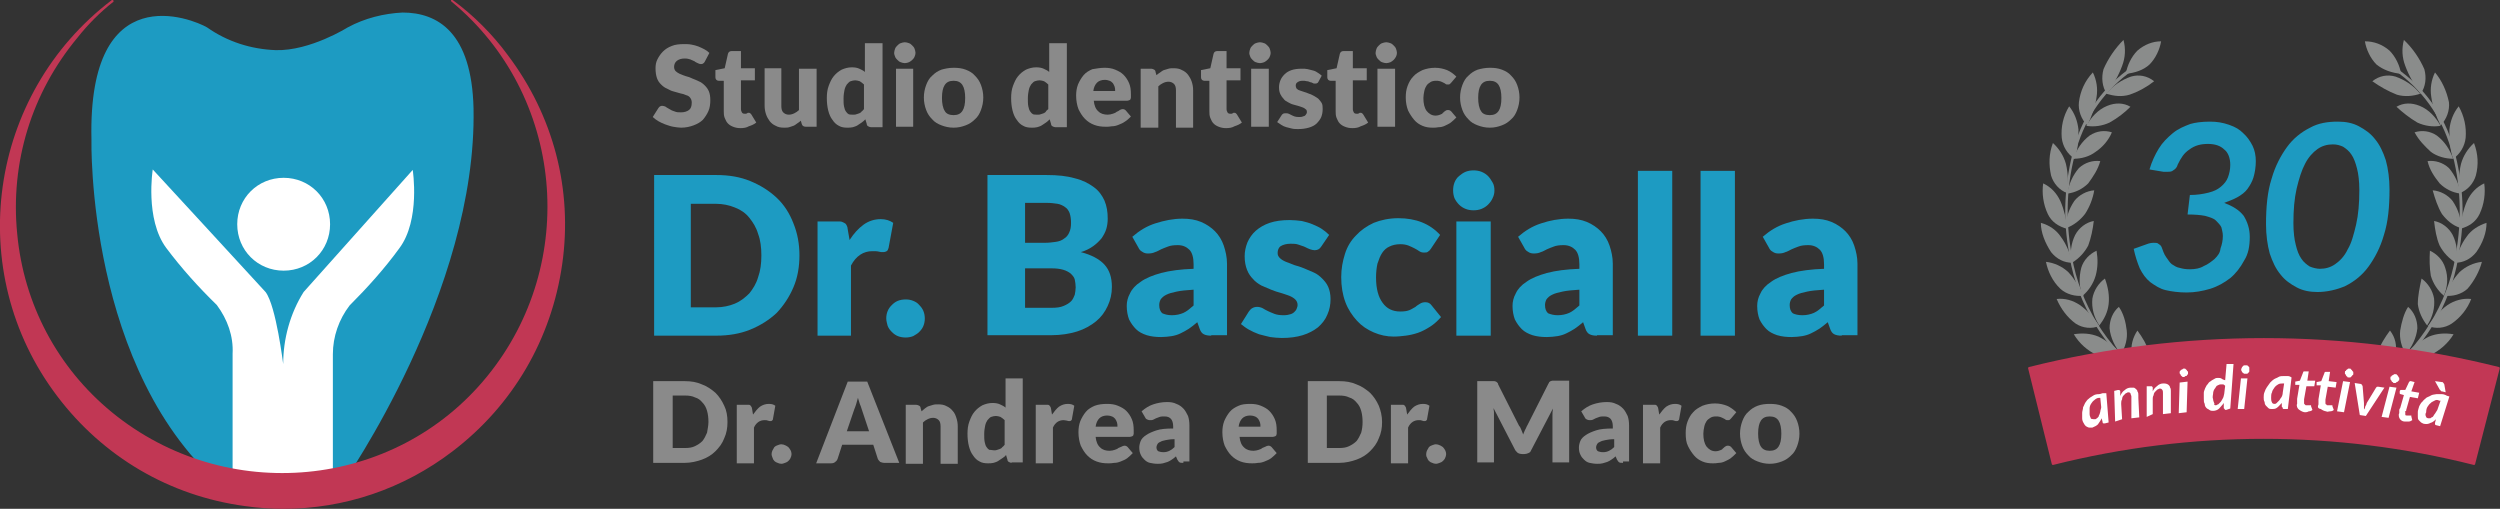 <?xml version="1.0" encoding="utf-8"?>
<!-- Generator: Adobe Illustrator 25.2.1, SVG Export Plug-In . SVG Version: 6.00 Build 0)  -->
<svg version="1.1" id="Livello_2_1_" xmlns="http://www.w3.org/2000/svg" xmlns:xlink="http://www.w3.org/1999/xlink" x="0px"
	 y="0px" viewBox="0 0 538.5 109.6" style="enable-background:new 0 0 538.5 109.6;" xml:space="preserve">
<rect x="0" y="0" width="538.5" height="109.6" fill="#333333" stroke="none"/>
<style type="text/css">
	.st0{fill:#8A8C8B;}
	.st1{fill:#C23755;stroke:#C23755;stroke-width:0.5;stroke-linecap:round;stroke-linejoin:round;}
	.st2{fill:#FFFFFF;}
	.st3{fill:#1D9AC1;}
	.st4{fill:#1D9BC2;}
	.st5{fill:#C13754;}
	.st6{fill:#8A8A8A;}
</style>
<g>
	<path class="st0" d="M514.7,10.9c1.3,1.3,2.2,3.2,2.5,5c-2-0.2-3.8-0.8-5.3-2c-1.3-1.3-2.2-3.2-2.5-5
		C511.4,8.9,513.2,9.6,514.7,10.9z"/>
	<path class="st0" d="M499.6,83c-1.2,1.5-1.8,3.3-2,5.1c2.2-0.7,4.2-1.8,5.6-3.7c1-1.5,1.3-3.5,1-5.3
		C502.6,80.2,500.9,81.5,499.6,83z"/>
	<path class="st0" d="M502.4,91.3c-2-0.3-3.7-1.5-4.6-3.2c2.2-0.5,4.5-0.8,6.8-0.7c1.8,0.2,3.7,1,5,2.3
		C507.4,91,504.9,91.5,502.4,91.3z"/>
	<path class="st0" d="M506.4,80c-0.8,1.7-1,3.5-0.8,5.3c2-1,3.5-2.5,4.5-4.5c0.7-1.7,0.7-3.7-0.2-5.3
		C508.5,76.8,507.4,78.3,506.4,80z"/>
	<path class="st0" d="M510.5,87.6c-1.8,0-3.7-0.8-5-2.2c2-1,4.2-1.5,6.3-1.8c1.8-0.2,3.7,0.3,5.3,1.5
		C515.2,86.5,513,87.3,510.5,87.6z"/>
	<path class="st0" d="M512.2,76c-0.5,1.8-0.3,3.7,0.3,5.3c1.7-1.3,3-3,3.5-5.1c0.3-1.7,0-3.5-1.2-5C513.7,72.7,512.7,74.2,512.2,76z
		"/>
	<path class="st0" d="M517.5,82.7c-1.8,0.3-3.7-0.2-5.1-1.3c1.7-1.3,3.7-2.2,5.6-2.8c1.8-0.3,3.7-0.2,5.3,0.5
		C521.8,80.7,519.8,82,517.5,82.7z"/>
	<path class="st0" d="M517,71.2c-0.2,1.8,0.3,3.5,1.2,5.1c1.3-1.5,2.3-3.5,2.5-5.6c0-1.8-0.7-3.5-2-4.6
		C517.8,67.5,517.3,69.4,517,71.2z"/>
	<path class="st0" d="M523.5,76.5c-1.7,0.7-3.7,0.5-5.3-0.3c1.5-1.5,3.2-2.8,5-3.7c1.7-0.7,3.5-0.8,5.3-0.5
		C527.3,74,525.5,75.5,523.5,76.5z"/>
	<path class="st0" d="M520.8,65.5c0.2,1.7,1,3.3,2,4.6c1.2-1.8,1.7-3.8,1.5-5.8c-0.3-1.7-1.3-3.3-2.7-4.3
		C521.2,61.9,520.8,63.7,520.8,65.5z"/>
	<path class="st0" d="M528.1,69.7c-1.5,1-3.5,1.2-5.1,0.5c1.2-1.7,2.5-3.3,4.2-4.5c1.5-1,3.3-1.5,5.1-1.3
		C531.5,66.5,530,68.4,528.1,69.7z"/>
	<path class="st0" d="M523.6,59.4c0.5,1.7,1.5,3.2,2.8,4.3c0.8-1.8,1-4,0.3-6c-0.5-1.7-1.8-3-3.3-3.7
		C523.3,55.8,523.3,57.6,523.6,59.4z"/>
	<path class="st0" d="M531.5,62.2c-1.3,1.2-3.2,1.7-5,1.5c0.8-1.8,2-3.7,3.3-5.1c1.3-1.2,3-2,4.8-2.2
		C534.1,58.4,532.9,60.6,531.5,62.2z"/>
	<path class="st0" d="M525.5,52.9c0.8,1.5,2,2.8,3.5,3.7c0.5-2,0.2-4.2-0.7-6c-0.8-1.5-2.3-2.7-4-3
		C524.5,49.4,524.8,51.3,525.5,52.9z"/>
	<path class="st0" d="M533.4,54.3c-1.2,1.5-2.8,2.3-4.6,2.3c0.5-2,1.3-4,2.5-5.6c1-1.5,2.7-2.5,4.3-3
		C535.6,50.1,534.8,52.3,533.4,54.3z"/>
	<path class="st0" d="M526,46.1c1,1.3,2.3,2.5,4,3c0.2-2-0.5-4-1.7-5.8c-1-1.3-2.7-2.2-4.3-2.3C524.5,42.8,525.1,44.6,526,46.1z"/>
	<path class="st0" d="M534.1,46.1c-0.8,1.7-2.3,2.7-4.2,3.2c0.2-2,0.7-4.2,1.5-6c0.8-1.7,2-3,3.7-3.8
		C535.4,41.6,535.1,44,534.1,46.1z"/>
	<path class="st0" d="M525.5,39.5c1.2,1.2,2.8,2,4.5,2.2c-0.3-2-1.2-4-2.5-5.5c-1.3-1.2-3-1.7-4.6-1.5
		C523.3,36.5,524.3,38,525.5,39.5z"/>
	<path class="st0" d="M533.3,37.8c-0.5,1.7-1.8,3.2-3.5,3.8c-0.2-2.2-0.2-4.2,0.3-6.3c0.5-1.8,1.5-3.3,2.8-4.5
		C533.8,33.2,533.9,35.5,533.3,37.8z"/>
	<path class="st0" d="M523.6,32.7c1.3,1,3.2,1.5,4.8,1.5c-0.7-2-1.8-3.7-3.5-5c-1.5-1-3.2-1.2-4.8-0.7
		C521,30.2,522.3,31.5,523.6,32.7z"/>
	<path class="st0" d="M531.1,29.7c-0.2,1.8-1.2,3.5-2.7,4.5c-0.7-2-0.8-4.2-0.8-6.3c0.2-1.8,0.8-3.5,2-5
		C530.8,25,531.3,27.4,531.1,29.7z"/>
	<path class="st0" d="M520.7,26.4c1.5,0.7,3.3,1,5,0.7c-1-1.8-2.5-3.5-4.5-4.3c-1.7-0.7-3.5-0.7-5,0.2
		C517.5,24.2,519,25.4,520.7,26.4z"/>
	<path class="st0" d="M527.5,22c0.2,1.8-0.5,3.7-1.8,5c-1-2-1.7-4-2-6.1c-0.3-1.8,0-3.7,0.8-5.3C526,17.4,527,19.6,527.5,22z"/>
	<path class="st0" d="M516.3,20.4c1.7,0.5,3.5,0.3,5-0.2c-1.3-1.7-3.3-3-5.3-3.7c-1.7-0.5-3.5-0.2-5,1
		C512.7,18.7,514.5,19.7,516.3,20.4z"/>
	<path class="st0" d="M522.2,14.9c0.5,1.8,0.3,3.8-0.8,5.3c-1.3-1.8-2.5-3.8-3.3-6c-0.7-1.8-0.8-3.7-0.3-5.6
		C519.7,10.4,521.2,12.6,522.2,14.9z"/>
	<path class="st0" d="M486.8,89v-0.5c5,0.5,10-0.2,14.8-1.7c4.6-1.5,9.1-3.8,13-7c8-6.6,13.3-16.1,14.6-26.4
		c1.2-7.6,0.7-15.4-1.7-22.7c-2.3-6.8-6.8-12.5-12.8-16.3l0.3-0.5c6.1,3.8,10.8,9.6,13.1,16.6c2.3,7.5,3,15.3,1.7,23.1
		c-1.3,10.5-6.6,20.1-14.8,26.9c-3.8,3.2-8.3,5.6-13.1,7.1C496.9,89,491.8,89.5,486.8,89z"/>
	<path class="st0" d="M460.4,10.9c-1.3,1.3-2.2,3.2-2.5,5c2-0.2,3.8-0.8,5.1-2c1.3-1.3,2.2-3.2,2.5-5
		C463.7,8.9,461.9,9.6,460.4,10.9z"/>
	<path class="st0" d="M475.5,83c1.2,1.5,1.8,3.3,2,5.1c-2.2-0.7-4.2-1.8-5.6-3.7c-1-1.5-1.3-3.5-0.8-5.3
		C472.7,80.2,474.3,81.5,475.5,83z"/>
	<path class="st0" d="M472.8,91.3c2-0.3,3.7-1.5,4.6-3.2c-2.2-0.7-4.5-0.8-6.8-0.7c-1.8,0.2-3.7,1-5,2.3
		C467.9,91,470.3,91.5,472.8,91.3z"/>
	<path class="st0" d="M468.9,80c0.8,1.7,1,3.5,0.8,5.3c-2-1-3.5-2.5-4.6-4.5c-0.7-1.7-0.7-3.7,0.2-5.3
		C466.7,76.8,467.9,78.3,468.9,80z"/>
	<path class="st0" d="M464.7,87.6c2,0,3.8-0.8,5-2.2c-2-1-4.2-1.5-6.3-1.8c-1.8-0.2-3.7,0.3-5.3,1.5
		C459.9,86.5,462.2,87.3,464.7,87.6z"/>
	<path class="st0" d="M463,76c0.5,1.8,0.3,3.7-0.3,5.3c-1.7-1.3-3-3.2-3.5-5.1c-0.3-1.7,0.2-3.5,1.2-5C461.5,72.7,462.4,74.2,463,76
		z"/>
	<path class="st0" d="M457.6,82.7c1.8,0.3,3.8-0.2,5.1-1.3c-1.7-1.3-3.7-2.2-5.6-2.8c-1.8-0.3-3.7-0.2-5.3,0.5
		C453.2,80.7,455.2,82,457.6,82.7z"/>
	<path class="st0" d="M458.1,71.2c0.2,1.8-0.3,3.5-1.2,5.1c-1.3-1.5-2.3-3.5-2.5-5.6c0-1.8,0.7-3.5,2-4.6
		C457.4,67.5,457.9,69.4,458.1,71.2z"/>
	<path class="st0" d="M451.7,76.5c1.7,0.7,3.7,0.5,5.3-0.3c-1.5-1.5-3.2-2.8-5-3.7c-1.7-0.7-3.5-0.8-5.3-0.5
		C447.9,74,449.6,75.5,451.7,76.5z"/>
	<path class="st0" d="M454.2,65.5c-0.2,1.8-1,3.3-2,4.6c-1.2-1.8-1.7-3.8-1.5-5.8c0.3-1.7,1.3-3.3,2.7-4.3
		C454.1,61.9,454.4,63.7,454.2,65.5z"/>
	<path class="st0" d="M447.1,69.7c1.5,1,3.5,1.2,5.1,0.5c-1.2-1.7-2.5-3.3-4.2-4.5c-1.5-1-3.2-1.5-5-1.3
		C443.9,66.5,445.3,68.4,447.1,69.7z"/>
	<path class="st0" d="M451.4,59.4c-0.5,1.7-1.5,3.2-2.8,4.3c-0.8-1.8-0.8-4-0.3-6c0.5-1.7,1.8-3,3.3-3.7
		C451.9,55.8,451.9,57.6,451.4,59.4z"/>
	<path class="st0" d="M443.8,62.2c1.3,1.2,3.2,1.7,5,1.5c-0.8-1.8-2-3.7-3.3-5.1c-1.3-1.2-3-2-4.8-2.2
		C441.1,58.4,442.1,60.6,443.8,62.2z"/>
	<path class="st0" d="M449.8,52.9c-0.8,1.5-2,2.8-3.5,3.7c-0.5-2-0.2-4.2,0.7-6c0.8-1.5,2.3-2.7,4-3
		C450.8,49.4,450.4,51.3,449.8,52.9z"/>
	<path class="st0" d="M441.8,54.3c1.2,1.5,2.8,2.3,4.6,2.3c-0.5-2-1.3-4-2.5-5.6c-1-1.5-2.5-2.5-4.3-3
		C439.6,50.1,440.5,52.3,441.8,54.3z"/>
	<path class="st0" d="M449.1,46.1c-1,1.3-2.5,2.5-4,3c-0.2-2,0.5-4,1.7-5.8c1-1.3,2.7-2.2,4.3-2.3C450.8,42.8,450.1,44.6,449.1,46.1
		z"/>
	<path class="st0" d="M441.1,46.1c0.8,1.7,2.3,2.7,4.2,3.2c-0.2-2-0.7-4.2-1.5-6c-0.8-1.7-2-3-3.7-3.8
		C439.8,41.6,440.1,44,441.1,46.1z"/>
	<path class="st0" d="M449.8,39.5c-1.2,1.2-2.8,2-4.5,2.2c0.3-2,1.2-4,2.5-5.5c1.3-1.2,3-1.7,4.6-1.5
		C451.9,36.5,450.9,38,449.8,39.5z"/>
	<path class="st0" d="M441.8,37.8c0.5,1.7,1.8,3.2,3.5,3.8c0.2-2.2,0.2-4.2-0.3-6.3c-0.5-1.8-1.5-3.3-2.8-4.5
		C441.3,33.2,441.3,35.5,441.8,37.8z"/>
	<path class="st0" d="M451.4,32.7c-1.3,1-3,1.5-4.8,1.5c0.7-2,1.8-3.7,3.5-5c1.5-1,3.2-1.2,4.8-0.7
		C454.2,30.2,452.9,31.7,451.4,32.7z"/>
	<path class="st0" d="M444.1,29.7c0.2,1.8,1.2,3.5,2.8,4.5c0.7-2,0.8-4.2,0.8-6.3c-0.2-1.8-0.8-3.5-2-5
		C444.4,25,443.9,27.4,444.1,29.7z"/>
	<path class="st0" d="M454.4,26.4c-1.5,0.7-3.3,1-5,0.7c1-1.8,2.5-3.5,4.5-4.3c1.7-0.7,3.5-0.7,5,0.2
		C457.7,24.2,456.2,25.4,454.4,26.4z"/>
	<path class="st0" d="M447.8,22c-0.2,1.8,0.5,3.7,1.8,5c1-2,1.7-4,2-6.1c0.3-1.8,0-3.7-0.8-5.3C449.1,17.4,448.1,19.6,447.8,22z"/>
	<path class="st0" d="M458.7,20.4c-1.7,0.5-3.3,0.3-5-0.2c1.3-1.7,3.3-3,5.3-3.7c1.7-0.5,3.5-0.2,5,1
		C462.5,18.7,460.7,19.7,458.7,20.4z"/>
	<path class="st0" d="M453.1,14.9c-0.5,1.8-0.3,3.8,0.7,5.3c1.3-1.8,2.5-3.8,3.3-6c0.7-1.8,0.8-3.7,0.3-5.6
		C455.6,10.4,454.1,12.6,453.1,14.9z"/>
	<path class="st0" d="M488.4,89v-0.5c-5,0.5-10-0.2-14.8-1.7c-4.6-1.5-9.1-3.8-13-7c-8-6.6-13.3-16.1-14.6-26.4
		c-1.2-7.6-0.7-15.4,1.7-22.7c2.3-6.8,6.8-12.5,12.8-16.3l-0.2-0.7c-6.1,3.8-10.8,9.6-13.1,16.6c-2.3,7.5-3,15.3-1.7,23.1
		c1.3,10.5,6.6,20.1,14.8,26.9c3.8,3.2,8.3,5.6,13.1,7.1C478.3,89,483.3,89.5,488.4,89z"/>
	<polygon class="st0" points="487.4,86 482.8,89.3 487.4,92.6 491.9,89.3 	"/>
	<path class="st1" d="M532.9,99.9c-29.7-7.5-60.9-7.5-90.7,0l-5.1-20.6c33.2-8.3,67.9-8.3,101.1,0L532.9,99.9z"/>
	<path class="st2" d="M454.2,91l-0.8,0.2c-0.2,0-0.3,0-0.3,0c-0.2,0-0.2-0.2-0.2-0.3l-0.2-0.8c-0.2,0.5-0.5,0.8-0.8,1.3
		c-0.3,0.3-0.7,0.5-1.2,0.7c-0.2,0-0.5,0-0.7,0s-0.5-0.2-0.7-0.3c-0.2-0.2-0.3-0.3-0.5-0.7c-0.2-0.3-0.3-0.7-0.3-1
		c0-0.3,0-0.8,0-1.2c0-0.3,0.2-0.8,0.2-1.2c0.2-0.3,0.3-0.7,0.5-1c0.2-0.3,0.5-0.7,0.7-0.8c0.3-0.3,0.7-0.5,1-0.7s0.7-0.3,1.2-0.3
		c0.3,0,0.7-0.2,0.8-0.2c0.3,0,0.7,0,0.8,0L454.2,91z M451.3,90.3c0.2,0,0.3-0.2,0.5-0.3c0.2-0.2,0.3-0.3,0.3-0.5
		c0.2-0.3,0.2-0.5,0.3-0.8c0-0.3,0.2-0.7,0.2-1l-0.2-2h-0.3c-0.3,0-0.7,0.2-1,0.5c-0.3,0.2-0.5,0.5-0.7,0.8c-0.2,0.3-0.3,0.7-0.3,1
		c0,0.3,0,0.8,0,1.2s0.2,0.7,0.3,1C450.8,90.3,450.9,90.3,451.3,90.3L451.3,90.3z"/>
	<path class="st2" d="M455.6,90.8l-0.2-6.6l0.8-0.2c0.2,0,0.5,0,0.5,0.3v0.2v0.8c0.2-0.5,0.5-1,1-1.3c0.3-0.3,0.8-0.5,1.2-0.5
		c0.2,0,0.5,0,0.7,0c0.2,0,0.3,0.2,0.5,0.3c0.2,0.2,0.3,0.3,0.3,0.5c0.2,0.3,0.2,0.5,0.2,0.8c0,0,0,0.2,0,0.3v0.3l0.2,4.2l-1.7,0.2
		c0-0.7,0-1.3,0-1.8s0-1,0-1.3c0-0.3,0-0.7,0-0.8c0-0.2,0-0.3,0-0.5v-0.3c0-0.2-0.2-0.5-0.2-0.7c-0.2-0.2-0.3-0.2-0.5-0.2
		c-0.2,0-0.3,0.2-0.5,0.2c-0.2,0.2-0.3,0.3-0.5,0.5c-0.2,0.2-0.3,0.5-0.3,0.8c-0.2,0.3-0.2,0.7-0.2,1l0.2,3.3L455.6,90.8z"/>
	<path class="st2" d="M462.4,89.8v-6.6h0.8c0.2,0,0.3,0,0.3,0c0.2,0.2,0.2,0.2,0.2,0.3v0.8c0.2-0.5,0.5-0.8,1-1.2
		c0.3-0.3,0.8-0.5,1.2-0.5c0.5,0,0.8,0,1.2,0.3c0.2,0.2,0.3,0.3,0.3,0.5c0.2,0.3,0.2,0.5,0.2,0.8c0,0,0,0.2,0,0.3v4.5l-1.7,0.2
		c0-0.7,0-1.3,0-1.8v-2.8c0-0.2,0-0.5-0.2-0.7c-0.2-0.2-0.3-0.2-0.5-0.2c-0.2,0-0.3,0.2-0.5,0.2c-0.2,0.2-0.3,0.3-0.5,0.5
		c-0.2,0.2-0.3,0.5-0.3,0.7c-0.2,0.3-0.2,0.7-0.2,0.8v3.3L462.4,89.8z"/>
	<path class="st2" d="M471.2,82.2l-0.2,6.6l-1.7,0.2l0.2-6.6L471.2,82.2z M471.3,80.2c0,0.2,0,0.3,0,0.3c0,0.2-0.2,0.2-0.2,0.3
		C471,81,471,81,470.8,81c-0.2,0-0.2,0.2-0.3,0.2s-0.2,0-0.3,0c-0.2,0-0.2-0.2-0.3-0.2c-0.2-0.2-0.2-0.2-0.2-0.3s-0.2-0.2-0.2-0.3
		c0-0.2,0-0.3,0-0.3c0-0.2,0.2-0.2,0.2-0.3s0.2-0.2,0.3-0.2s0.2-0.2,0.3-0.2c0.2,0,0.3,0,0.3,0c0.2,0,0.2,0.2,0.3,0.2
		c0.2,0.2,0.2,0.2,0.2,0.3C471.3,80,471.3,80,471.3,80.2L471.3,80.2z"/>
	<path class="st2" d="M479.5,88.3c-0.2,0-0.3,0-0.3-0.2C479,88,479,88,479,87.8v-1c-0.3,0.5-0.7,0.8-1,1.2c-0.3,0.3-0.8,0.5-1.3,0.5
		c-0.3,0-0.5,0-0.8-0.2c-0.2-0.2-0.5-0.2-0.7-0.5c-0.2-0.2-0.3-0.5-0.3-0.8c-0.2-0.3-0.2-0.7-0.2-1.2c0-0.3,0-0.7,0-1.2
		c0-0.3,0.2-0.7,0.3-1c0.2-0.3,0.3-0.7,0.5-0.8c0.2-0.3,0.3-0.5,0.7-0.7c0.2-0.2,0.5-0.3,0.8-0.5c0.3-0.2,0.5-0.2,0.8-0.2
		c0.3,0,0.5,0,0.8,0.2c0.2,0.2,0.5,0.2,0.7,0.3l0.3-3.5h1.5l-0.7,9.6L479.5,88.3z M477.3,87.3c0.2,0,0.3-0.2,0.5-0.2
		c0.2-0.2,0.3-0.3,0.5-0.5c0.2-0.2,0.3-0.5,0.5-0.8c0.2-0.3,0.2-0.7,0.3-1l0.2-1.7c-0.2-0.2-0.3-0.3-0.5-0.3c-0.2,0-0.3,0-0.5,0
		c-0.3,0-0.5,0.2-0.8,0.3c-0.2,0.2-0.3,0.5-0.5,0.7c-0.2,0.3-0.3,0.7-0.3,1s-0.2,0.7,0,1.2c0,0.3,0.2,0.7,0.3,1
		C476.8,87.1,477,87.3,477.3,87.3z"/>
	<path class="st2" d="M484.1,81.5l-0.7,6.6H482l0.7-6.6H484.1z M484.5,79.7c0,0.2,0,0.3,0,0.3c0,0.2-0.2,0.2-0.2,0.3
		c-0.2,0.2-0.2,0.2-0.3,0.2s-0.3,0-0.3,0c-0.2,0-0.2,0-0.3,0s-0.2-0.2-0.3-0.2c-0.2-0.2-0.2-0.2-0.2-0.3c-0.2-0.2-0.2-0.5,0-0.8
		c0-0.2,0.2-0.2,0.2-0.3c0.2-0.2,0.2-0.2,0.3-0.2s0.2,0,0.3,0c0.2,0,0.3,0,0.3,0c0.2,0,0.2,0.2,0.3,0.2c0.2,0.2,0.2,0.2,0.2,0.3
		S484.5,79.5,484.5,79.7L484.5,79.7z"/>
	<path class="st2" d="M492.8,88.1h-0.8c-0.2,0-0.3,0-0.3-0.2c0-0.2-0.2-0.2-0.2-0.3v-0.8c-0.3,0.3-0.7,0.8-1,1
		c-0.3,0.3-0.8,0.3-1.2,0.3c-0.2,0-0.5,0-0.7-0.2c-0.2-0.2-0.3-0.3-0.5-0.5c-0.2-0.2-0.3-0.5-0.3-0.8c-0.2-0.3-0.2-0.7-0.2-1
		c0-0.3,0-0.8,0.2-1.2c0.2-0.7,0.7-1.3,1.2-2c0.3-0.3,0.5-0.5,0.8-0.7c0.3-0.2,0.7-0.3,1-0.5c0.3-0.2,0.8-0.2,1.2-0.2
		c0.3,0,0.7,0,0.8,0c0.3,0,0.7,0.2,0.8,0.3L492.8,88.1z M489.9,87c0.2,0,0.3,0,0.5-0.2c0.2-0.2,0.3-0.3,0.5-0.5
		c0.2-0.2,0.3-0.5,0.5-0.7c0.2-0.3,0.3-0.7,0.3-1l0.3-2h-0.3c-0.3,0-0.7,0-1,0.2c-0.3,0.2-0.5,0.3-0.8,0.7c-0.2,0.3-0.5,0.7-0.5,1
		c-0.2,0.3-0.2,0.8-0.2,1.2c0,0.3,0,0.7,0.2,1C489.4,86.8,489.6,87,489.9,87z"/>
	<path class="st2" d="M494.8,87L494.8,87c0-0.2,0-0.2,0-0.3s0-0.2,0-0.3c0-0.2,0-0.3,0-0.5l0.5-3h-0.7h-0.2v-0.2l0,0l0,0v-0.2
		c0,0,0-0.2,0-0.3l1-0.2l0.7-1.8c0,0,0-0.2,0.2-0.2h0.2h0.8l-0.3,2h1.7l-0.2,1.2h-1.7l-0.5,2.8c0,0.2,0,0.3,0,0.3s0,0.2,0,0.3v0.2
		c0,0.2,0,0.3,0.2,0.3c0,0.2,0.2,0.2,0.3,0.2h0.2h0.2h0.2c0,0,0,0,0.2,0h0.2c0,0,0,0,0,0.2l0.3,0.8c-0.2,0.2-0.5,0.3-0.8,0.3
		c-0.3,0.2-0.7,0.2-0.8,0.2c-0.3,0-0.8-0.2-1.2-0.5C494.8,88,494.6,87.3,494.8,87z"/>
	<path class="st2" d="M499.4,87.1L499.4,87.1c0-0.2,0-0.2,0-0.3c0-0.2,0-0.2,0-0.3s0-0.3,0-0.5l0.5-3h-0.7h-0.2v-0.2l0,0l0,0v-0.2
		v-0.3l1-0.2l0.7-1.8c0,0,0-0.2,0.2-0.2h0.2h0.8l-0.3,2l1.7,0.2l-0.2,1.2l-1.7-0.2l-0.5,2.8c0,0.2,0,0.3,0,0.3v0.2c0,0,0,0,0,0.2
		l0,0c0,0.2,0,0.3,0.2,0.3c0,0.2,0.2,0.2,0.3,0.2h0.2h0.2h0.2h0.2c0,0,0,0,0.2,0c0,0,0,0,0,0.2l0.3,0.8c-0.2,0.2-0.5,0.3-0.8,0.3
		c-0.3,0-0.7,0.2-0.8,0c-0.3,0-0.8-0.2-1.2-0.5C499.2,88,499.2,87.6,499.4,87.1z"/>
	<path class="st2" d="M506.2,82.3l-1.3,6.5l-1.5-0.2l1.3-6.5L506.2,82.3z M506.9,80.5c0,0.2,0,0.3-0.2,0.3c0,0.2-0.2,0.2-0.2,0.3
		c-0.2,0.2-0.2,0.2-0.3,0.2s-0.2,0-0.3,0c-0.2,0-0.3,0-0.3-0.2c-0.2,0-0.2-0.2-0.3-0.3c0-0.2-0.2-0.2-0.2-0.3c0-0.2,0-0.3,0-0.3
		c0-0.2,0-0.3,0.2-0.3c0-0.2,0.2-0.2,0.2-0.3c0.2,0,0.2-0.2,0.3-0.2s0.2,0,0.3,0c0.2,0,0.3,0,0.3,0.2c0.2,0,0.2,0.2,0.3,0.3
		c0.2,0.2,0.2,0.2,0.2,0.3C506.9,80.2,506.9,80.3,506.9,80.5z"/>
	<path class="st2" d="M507.2,82.5l1.3,0.2c0.2,0,0.2,0,0.2,0.2l0.2,0.2l0.3,3.7c0,0.2,0,0.5,0,0.7c0,0.2,0,0.3,0,0.7
		c0.2-0.2,0.2-0.3,0.3-0.7c0.2-0.3,0.2-0.3,0.3-0.7l2-3.3l0.2-0.2c0.2,0,0.2,0,0.3,0l1.3,0.2l-4,6.1l-1.3-0.2L507.2,82.5z"/>
	<path class="st2" d="M516.2,83.5l-1.7,6.5l-1.5-0.2l1.7-6.5L516.2,83.5z M516.8,81.7c0,0.2,0,0.3-0.2,0.3c0,0.2-0.2,0.2-0.3,0.3
		c-0.2,0-0.2,0.2-0.3,0.2c-0.2,0-0.3,0-0.3,0c-0.2,0-0.2,0-0.3-0.2c-0.2,0-0.2-0.2-0.3-0.3c0-0.2-0.2-0.2-0.2-0.3c0-0.2,0-0.3,0-0.3
		c0-0.2,0-0.3,0.2-0.3c0-0.2,0.2-0.2,0.3-0.3c0.2,0,0.2-0.2,0.3-0.2c0.2,0,0.2,0,0.3,0c0.2,0,0.3,0,0.3,0.2c0.2,0,0.2,0.2,0.3,0.3
		c0,0.2,0.2,0.2,0.2,0.3C516.8,81.3,516.8,81.5,516.8,81.7z"/>
	<path class="st2" d="M516.8,89L516.8,89c0-0.2,0-0.2,0-0.3c0,0,0-0.2,0-0.3s0-0.3,0.2-0.5l0.8-2.8l-0.7-0.2c0,0-0.2,0-0.2-0.2v-0.2
		l0,0l0,0v-0.2c0,0,0-0.2,0.2-0.3h1l0.8-1.7l0.2-0.2h0.2l0.8,0.2l-0.7,2l1.7,0.3l-0.3,1.2l-1.7-0.3l-0.8,2.8c0,0.2,0,0.3-0.2,0.3
		c-0.2,0,0,0.2,0,0.2V89l0,0c0,0.2,0,0.3,0,0.3c0,0.2,0.2,0.2,0.3,0.2h0.2h0.2h0.2c0,0,0,0,0.2,0c0,0,0,0,0.2,0c0,0,0,0,0,0.2
		l0.2,0.8c-0.3,0.2-0.5,0.3-0.8,0.3s-0.7,0-0.8,0c-0.8,0-1.3-0.7-1.3-1.3c0-0.2,0-0.2,0-0.3L516.8,89z"/>
	<path class="st2" d="M525.6,91.8l-0.8-0.2c-0.2,0-0.3-0.2-0.3-0.2c0-0.2,0-0.2,0-0.3l0.2-0.8c-0.3,0.3-0.7,0.7-1.2,0.8
		c-0.3,0.2-0.8,0.3-1.3,0.2c-0.2,0-0.5-0.2-0.7-0.3c-0.2-0.2-0.3-0.3-0.5-0.5c-0.2-0.2-0.2-0.5-0.2-0.8s0-0.7,0-1
		c0-0.3,0.2-0.8,0.3-1.2c0.2-0.3,0.3-0.7,0.7-1c0.2-0.3,0.5-0.5,0.8-0.8c0.3-0.2,0.7-0.3,1-0.5c0.3-0.2,0.7-0.2,1.2-0.3
		c0.3,0,0.8,0,1.2,0s0.7,0.2,0.8,0.2c0.3,0.2,0.5,0.2,0.8,0.3L525.6,91.8z M523,90.1c0.2,0,0.3,0,0.5,0c0.2-0.2,0.3-0.2,0.5-0.3
		c0.2-0.2,0.3-0.5,0.5-0.7c0.2-0.3,0.3-0.5,0.5-0.8l0.7-2h-0.3c-0.3-0.2-0.7-0.2-1,0c-0.3,0.2-0.7,0.3-0.8,0.5
		c-0.3,0.2-0.5,0.5-0.7,0.8c-0.2,0.3-0.3,0.7-0.3,1.2c-0.2,0.3-0.2,0.7,0,1C522.5,89.8,522.7,90,523,90.1L523,90.1z M526,82.3
		c0.2,0,0.2,0,0.3,0.2c0,0,0.2,0.2,0.2,0.3l0.3,1.7l-0.8-0.2c-0.2,0-0.2,0-0.3-0.2l-0.2-0.2l-1-1.8L526,82.3z"/>
	<g>
		<path class="st3" d="M476,26.2c1.5,0,2.8,0.2,4.2,0.7s2.2,1,3,1.8c0.8,0.7,1.5,1.7,2,2.7c0.5,1,0.7,2.2,0.7,3.3
			c0,1.3-0.2,2.5-0.5,3.5c-0.3,1-0.8,1.8-1.3,2.5c-0.5,0.7-1.3,1.3-2.2,1.8s-1.8,0.8-2.8,1.2c1.8,0.7,3.2,1.5,4.2,2.8
			c0.8,1.3,1.3,2.8,1.3,4.5c0,2-0.3,3.7-1.2,5.1c-0.8,1.5-1.8,2.8-3,3.8c-1.3,1-2.7,1.8-4.3,2.3c-1.7,0.5-3.3,0.8-5.1,0.8
			c-1.7,0-3.2-0.2-4.5-0.5c-1.3-0.3-2.3-1-3.3-1.7c-1-0.8-1.7-1.8-2.3-3c-0.5-1.2-1-2.7-1.3-4.2l2.8-1c0.5-0.2,1-0.3,1.5-0.3
			c0.5,0,0.8,0,1,0.2c0.3,0.2,0.5,0.3,0.7,0.7c0.3,0.8,0.5,1.5,1,2.2c0.5,0.7,0.8,1.2,1.2,1.5c0.5,0.3,1,0.7,1.7,0.8
			c0.7,0.2,1.3,0.3,2.2,0.3c1.2,0,2.2-0.2,3-0.7c0.8-0.3,1.7-1,2.3-1.5c0.7-0.7,1.2-1.3,1.3-2.3c0.3-0.8,0.5-1.7,0.5-2.7
			c0-0.7-0.2-1.3-0.3-1.8c-0.2-0.5-0.7-1-1.2-1.5c-0.5-0.5-1.3-0.7-2.3-1c-1-0.2-2.3-0.3-3.8-0.3l0.5-4.2c1.5,0,2.8-0.2,4-0.5
			c1.2-0.3,2-0.7,2.7-1.3s1.2-1.2,1.5-2c0.3-0.8,0.5-1.7,0.5-2.7c0-1.5-0.5-2.7-1.3-3.3c-0.8-0.8-2-1.2-3.5-1.2s-2.8,0.3-4,1.2
			c-1.2,0.8-1.8,1.8-2.5,3.2c-0.2,0.7-0.5,1-1,1.3c-0.3,0.3-0.8,0.3-1.3,0.3c-0.2,0-0.5,0-0.8,0l-3-0.5c0.5-1.7,1.2-3.2,2-4.5
			c0.8-1.3,1.8-2.3,3-3.3c1.2-1,2.5-1.5,3.8-2C472.8,26.4,474.3,26.2,476,26.2z"/>
		<path class="st3" d="M503.6,26.2c1.7,0,3.2,0.3,4.5,1c1.3,0.7,2.5,1.5,3.5,2.8c1,1.2,1.7,2.7,2.3,4.5c0.5,1.8,0.8,4,0.8,6.3
			c0,3.7-0.3,7-1.2,9.8c-0.8,2.8-2,5-3.3,6.8c-1.3,1.8-3,3.2-5,4.2c-1.8,0.8-4,1.3-6,1.3c-1.7,0-3.2-0.3-4.5-1
			c-1.3-0.7-2.5-1.5-3.5-2.8c-1-1.2-1.7-2.7-2.3-4.5c-0.5-1.8-0.8-4-0.8-6.3c0-3.7,0.3-7,1.2-9.8c0.8-2.8,2-5,3.3-6.8
			c1.3-1.8,3-3.2,5-4.2C499.4,26.5,501.4,26.2,503.6,26.2z M499.7,57.9c1.2,0,2.3-0.3,3.3-1s2-1.7,2.7-3.2c0.8-1.3,1.3-3.2,1.8-5.3
			c0.5-2.2,0.7-4.6,0.7-7.5c0-1.8-0.2-3.5-0.5-4.6c-0.3-1.2-0.7-2.3-1.2-3c-0.5-0.8-1.2-1.3-1.8-1.7c-0.7-0.3-1.3-0.5-2.2-0.5
			c-1.2,0-2.3,0.3-3.3,1c-1,0.7-2,1.8-2.7,3.2c-0.7,1.3-1.3,3.2-1.8,5.3c-0.5,2.2-0.7,4.6-0.7,7.5c0,1.8,0.2,3.5,0.5,4.6
			c0.3,1.3,0.7,2.3,1.2,3c0.5,0.8,1.2,1.3,1.8,1.7C498.2,57.7,499.1,57.9,499.7,57.9z"/>
	</g>
	<g id="SVGID_1_">
		<path class="st4" d="M74.9,5.9c0,0-8.1,5.1-15.5,4.9C54.1,10.6,49,9,44.6,5.9C41.5,4.1,18.9-5.3,19.7,30c0,0-1.2,50.3,28.9,75.4
			l25.3-1.4c0,0,28.9-41.2,28.1-80.7C101.6,7,94.3,2.7,86.7,2.7C82.7,2.9,78.6,3.9,74.9,5.9"/>
	</g>
	<g>
		<g>
			<path class="st2" d="M71.1,48.3c0,5.6-4.4,10-10,10c-5.6,0-10-4.4-10-10s4.4-10,10-10S71.1,42.7,71.1,48.3L71.1,48.3"/>
		</g>
		<g>
			<path class="st2" d="M71.7,105.8V76.3c0-3.8,1.3-7.5,3.6-10.5c3.8-3.8,7.5-7.9,10.7-12.3c4.6-6.1,2.9-16.9,2.9-16.9L65.4,62.9
				C62.5,67.5,61,73,61,78.4c0,0.2-1.5-12.5-3.8-15.5c-3.1-3.4-24.3-26.4-24.3-26.4s-1.7,10.7,2.9,16.9c3.3,4.4,6.9,8.4,10.9,12.3
				c2.3,3.1,3.6,6.7,3.4,10.5v29.5h21.7V105.8z"/>
		</g>
	</g>
	<path class="st5" d="M109.4,11.9c-3.3-4.5-7.4-8.6-11.9-11.9c-0.1-0.1-0.2-0.1-0.3,0c-0.1,0.1-0.1,0.2,0,0.3
		c24.3,20,27.7,56.3,7.7,80.8c-19.9,24.4-56.2,27.8-80.8,7.7C12.4,79.2,5.1,65.5,3.7,50.3C2.2,35,6.8,20,16.7,8.1
		c2.2-2.8,4.9-5.5,7.7-7.7c0.1-0.1,0.1-0.2,0-0.3C24.4,0,24.3,0,24.1,0C-2.6,20.3-8,58.5,12.3,85.3c9.9,13.1,24.2,21.5,40.4,23.7
		c2.8,0.4,5.6,0.6,8.3,0.6c13.2,0,25.9-4.3,36.5-12.4c13-9.9,21.3-24.2,23.6-40.3C123.4,40.8,119.2,24.9,109.4,11.9z"/>
	<g>
		<g>
			<path class="st6" d="M151.8,13.3c-0.1,0.2-0.2,0.3-0.4,0.4c-0.1,0.1-0.3,0.1-0.5,0.1c-0.2,0-0.4-0.1-0.6-0.2
				c-0.2-0.1-0.5-0.2-0.7-0.4c-0.3-0.1-0.6-0.3-0.9-0.4c-0.3-0.1-0.7-0.2-1.2-0.2c-0.8,0-1.3,0.2-1.7,0.5c-0.4,0.3-0.6,0.8-0.6,1.3
				c0,0.4,0.1,0.6,0.3,0.9c0.2,0.2,0.5,0.4,0.9,0.6c0.4,0.2,0.8,0.3,1.3,0.5c0.5,0.1,1,0.3,1.4,0.5c0.5,0.2,1,0.4,1.4,0.6
				c0.5,0.2,0.9,0.5,1.3,0.9c0.4,0.4,0.7,0.8,0.9,1.3c0.2,0.5,0.3,1.1,0.3,1.9c0,0.8-0.1,1.6-0.4,2.3c-0.3,0.7-0.7,1.3-1.2,1.9
				c-0.5,0.5-1.2,0.9-2,1.2c-0.8,0.3-1.7,0.5-2.7,0.5c-0.5,0-1.1-0.1-1.7-0.2c-0.6-0.1-1.1-0.3-1.7-0.5c-0.5-0.2-1-0.4-1.5-0.7
				c-0.5-0.3-0.9-0.6-1.2-0.9l1.2-1.9c0.1-0.1,0.2-0.3,0.4-0.4c0.2-0.1,0.3-0.1,0.5-0.1c0.2,0,0.5,0.1,0.7,0.2
				c0.2,0.2,0.5,0.3,0.8,0.5c0.3,0.2,0.7,0.4,1.1,0.5c0.4,0.2,0.9,0.2,1.4,0.2c0.7,0,1.3-0.2,1.7-0.5c0.4-0.3,0.6-0.8,0.6-1.6
				c0-0.4-0.1-0.7-0.3-1c-0.2-0.3-0.5-0.5-0.9-0.6c-0.4-0.2-0.8-0.3-1.3-0.4c-0.5-0.1-0.9-0.3-1.4-0.4s-1-0.4-1.4-0.6
				c-0.5-0.2-0.9-0.5-1.3-0.9c-0.4-0.4-0.7-0.8-0.9-1.4s-0.3-1.3-0.3-2.1c0-0.7,0.1-1.3,0.4-1.9c0.3-0.6,0.7-1.2,1.2-1.7
				c0.5-0.5,1.1-0.9,1.9-1.2c0.7-0.3,1.6-0.4,2.6-0.4c0.5,0,1.1,0,1.6,0.1c0.5,0.1,1,0.2,1.5,0.4c0.5,0.2,0.9,0.4,1.3,0.6
				c0.4,0.2,0.8,0.5,1.1,0.8L151.8,13.3z"/>
		</g>
		<g>
			<path class="st6" d="M159.5,27.6c-0.6,0-1.1-0.1-1.6-0.3c-0.5-0.2-0.8-0.4-1.1-0.7s-0.5-0.7-0.7-1.2c-0.2-0.5-0.2-1-0.2-1.5v-6.5
				h-1.1c-0.2,0-0.4-0.1-0.5-0.2c-0.1-0.1-0.2-0.3-0.2-0.6v-1.5l2-0.4l0.7-3.1c0.1-0.4,0.4-0.6,0.8-0.6h2v3.7h3v2.6h-3v6.2
				c0,0.3,0.1,0.5,0.2,0.7c0.1,0.2,0.3,0.3,0.6,0.3c0.1,0,0.3,0,0.3,0c0.1,0,0.2-0.1,0.2-0.1c0.1,0,0.1-0.1,0.2-0.1
				c0.1,0,0.1,0,0.2,0c0.1,0,0.2,0,0.3,0.1c0.1,0.1,0.1,0.1,0.2,0.2l1.1,1.8c-0.5,0.4-1,0.6-1.6,0.8
				C160.8,27.5,160.2,27.6,159.5,27.6z"/>
		</g>
		<g>
			<path class="st6" d="M168.3,14.8v8c0,0.6,0.1,1.1,0.4,1.4c0.3,0.3,0.7,0.5,1.2,0.5c0.4,0,0.8-0.1,1.2-0.3c0.4-0.2,0.7-0.4,1-0.7
				v-8.9h3.8v12.5h-2.3c-0.5,0-0.8-0.2-0.9-0.6l-0.2-0.7c-0.2,0.2-0.5,0.4-0.8,0.6s-0.5,0.4-0.8,0.5c-0.3,0.1-0.6,0.2-0.9,0.3
				c-0.3,0.1-0.7,0.1-1.1,0.1c-0.7,0-1.3-0.1-1.8-0.4c-0.5-0.2-1-0.6-1.3-1s-0.6-0.9-0.8-1.5c-0.2-0.6-0.3-1.2-0.3-1.9v-8H168.3z"/>
		</g>
		<g>
			<path class="st6" d="M187.6,27.4c-0.2,0-0.4-0.1-0.6-0.2c-0.2-0.1-0.3-0.3-0.3-0.5l-0.3-1c-0.3,0.3-0.5,0.5-0.8,0.7
				c-0.3,0.2-0.6,0.4-0.9,0.6c-0.3,0.2-0.7,0.3-1,0.4c-0.4,0.1-0.8,0.1-1.2,0.1c-0.7,0-1.3-0.1-1.8-0.4c-0.6-0.3-1-0.7-1.4-1.3
				c-0.4-0.5-0.7-1.2-0.9-2c-0.2-0.8-0.3-1.7-0.3-2.7c0-0.9,0.1-1.8,0.4-2.6c0.3-0.8,0.6-1.5,1.1-2.1c0.5-0.6,1-1,1.7-1.4
				c0.7-0.3,1.4-0.5,2.2-0.5c0.6,0,1.2,0.1,1.6,0.3c0.4,0.2,0.9,0.4,1.2,0.7V9.3h3.8v18.1H187.6z M183.8,24.7c0.3,0,0.5,0,0.7-0.1
				c0.2-0.1,0.4-0.1,0.6-0.2c0.2-0.1,0.4-0.2,0.5-0.4c0.2-0.1,0.3-0.3,0.5-0.5v-5.3c-0.3-0.3-0.6-0.5-0.9-0.7
				c-0.3-0.1-0.7-0.2-1-0.2c-0.3,0-0.7,0.1-1,0.2c-0.3,0.1-0.5,0.4-0.8,0.7c-0.2,0.3-0.4,0.7-0.5,1.2c-0.1,0.5-0.2,1.1-0.2,1.8
				c0,0.7,0,1.2,0.1,1.7c0.1,0.5,0.2,0.8,0.4,1.1c0.2,0.3,0.4,0.5,0.6,0.6S183.5,24.7,183.8,24.7z"/>
		</g>
		<g>
			<path class="st6" d="M197.2,11.4c0,0.3-0.1,0.6-0.2,0.8c-0.1,0.3-0.3,0.5-0.5,0.7c-0.2,0.2-0.5,0.4-0.7,0.5
				c-0.3,0.1-0.6,0.2-0.9,0.2c-0.3,0-0.6-0.1-0.9-0.2c-0.3-0.1-0.5-0.3-0.7-0.5c-0.2-0.2-0.4-0.4-0.5-0.7c-0.1-0.3-0.2-0.5-0.2-0.8
				c0-0.3,0.1-0.6,0.2-0.9c0.1-0.3,0.3-0.5,0.5-0.7c0.2-0.2,0.4-0.4,0.7-0.5c0.3-0.1,0.6-0.2,0.9-0.2c0.3,0,0.6,0.1,0.9,0.2
				c0.3,0.1,0.5,0.3,0.7,0.5c0.2,0.2,0.4,0.4,0.5,0.7C197.1,10.8,197.2,11.1,197.2,11.4z M196.7,14.8v12.5H193V14.8H196.7z"/>
		</g>
		<g>
			<path class="st6" d="M205.4,14.6c1,0,1.8,0.1,2.6,0.4c0.8,0.3,1.5,0.7,2,1.3c0.6,0.6,1,1.2,1.3,2c0.3,0.8,0.5,1.7,0.5,2.7
				c0,1-0.2,1.9-0.5,2.7c-0.3,0.8-0.7,1.5-1.3,2c-0.6,0.6-1.2,1-2,1.3c-0.8,0.3-1.6,0.5-2.6,0.5c-1,0-1.8-0.2-2.6-0.5
				c-0.8-0.3-1.5-0.7-2-1.3c-0.6-0.6-1-1.2-1.3-2c-0.3-0.8-0.5-1.7-0.5-2.7c0-1,0.2-1.9,0.5-2.7c0.3-0.8,0.7-1.5,1.3-2
				c0.6-0.6,1.2-1,2-1.3C203.5,14.8,204.4,14.6,205.4,14.6z M205.4,24.8c0.9,0,1.5-0.3,1.9-0.9c0.4-0.6,0.6-1.5,0.6-2.8
				c0-1.2-0.2-2.2-0.6-2.8c-0.4-0.6-1-0.9-1.9-0.9c-0.9,0-1.5,0.3-1.9,0.9c-0.4,0.6-0.6,1.5-0.6,2.8c0,1.2,0.2,2.2,0.6,2.8
				C203.8,24.5,204.5,24.8,205.4,24.8z"/>
		</g>
		<g>
			<path class="st6" d="M227.3,27.4c-0.2,0-0.4-0.1-0.6-0.2c-0.2-0.1-0.3-0.3-0.3-0.5l-0.3-1c-0.3,0.3-0.5,0.5-0.8,0.7
				c-0.3,0.2-0.6,0.4-0.9,0.6c-0.3,0.2-0.7,0.3-1,0.4c-0.4,0.1-0.8,0.1-1.2,0.1c-0.7,0-1.3-0.1-1.8-0.4c-0.6-0.3-1-0.7-1.4-1.3
				c-0.4-0.5-0.7-1.2-0.9-2c-0.2-0.8-0.3-1.7-0.3-2.7c0-0.9,0.1-1.8,0.4-2.6c0.3-0.8,0.6-1.5,1.1-2.1c0.5-0.6,1-1,1.7-1.4
				c0.7-0.3,1.4-0.5,2.2-0.5c0.6,0,1.2,0.1,1.6,0.3c0.4,0.2,0.9,0.4,1.2,0.7V9.3h3.8v18.1H227.3z M223.5,24.7c0.3,0,0.5,0,0.7-0.1
				c0.2-0.1,0.4-0.1,0.6-0.2c0.2-0.1,0.4-0.2,0.5-0.4s0.3-0.3,0.5-0.5v-5.3c-0.3-0.3-0.6-0.5-0.9-0.7c-0.3-0.1-0.7-0.2-1-0.2
				c-0.3,0-0.7,0.1-1,0.2c-0.3,0.1-0.5,0.4-0.8,0.7c-0.2,0.3-0.4,0.7-0.5,1.2c-0.1,0.5-0.2,1.1-0.2,1.8c0,0.7,0,1.2,0.1,1.7
				c0.1,0.5,0.2,0.8,0.4,1.1c0.2,0.3,0.4,0.5,0.6,0.6S223.2,24.7,223.5,24.7z"/>
		</g>
		<g>
			<path class="st6" d="M237.9,14.6c0.8,0,1.6,0.1,2.3,0.4c0.7,0.3,1.3,0.6,1.8,1.1c0.5,0.5,0.9,1.1,1.2,1.8
				c0.3,0.7,0.4,1.5,0.4,2.4c0,0.3,0,0.5,0,0.7c0,0.2-0.1,0.3-0.1,0.4c-0.1,0.1-0.2,0.2-0.3,0.2c-0.1,0-0.2,0.1-0.4,0.1h-7.2
				c0.1,1,0.4,1.8,1,2.3c0.5,0.5,1.2,0.7,2,0.7c0.4,0,0.8-0.1,1.1-0.2c0.3-0.1,0.6-0.2,0.8-0.4c0.2-0.1,0.5-0.2,0.7-0.4
				c0.2-0.1,0.4-0.2,0.6-0.2c0.3,0,0.5,0.1,0.7,0.3l1.1,1.3c-0.4,0.4-0.8,0.8-1.3,1.1c-0.4,0.3-0.9,0.5-1.4,0.7
				c-0.5,0.2-0.9,0.3-1.4,0.3c-0.5,0.1-0.9,0.1-1.3,0.1c-0.9,0-1.7-0.1-2.5-0.4c-0.8-0.3-1.4-0.7-2-1.3c-0.6-0.6-1-1.3-1.4-2.1
				c-0.3-0.8-0.5-1.8-0.5-2.9c0-0.8,0.1-1.6,0.4-2.4c0.3-0.7,0.7-1.4,1.2-2c0.5-0.6,1.2-1,1.9-1.3C236.1,14.8,236.9,14.6,237.9,14.6
				z M238,17.2c-0.7,0-1.3,0.2-1.7,0.6c-0.4,0.4-0.7,1-0.8,1.8h4.7c0-0.3,0-0.6-0.1-0.9c-0.1-0.3-0.2-0.5-0.4-0.8
				c-0.2-0.2-0.4-0.4-0.7-0.5C238.7,17.3,238.4,17.2,238,17.2z"/>
		</g>
		<g>
			<path class="st6" d="M245.7,27.4V14.8h2.3c0.2,0,0.4,0.1,0.6,0.2c0.2,0.1,0.3,0.3,0.3,0.5l0.2,0.7c0.2-0.2,0.5-0.4,0.8-0.6
				c0.3-0.2,0.5-0.4,0.8-0.5c0.3-0.1,0.6-0.2,1-0.3c0.3-0.1,0.7-0.1,1.1-0.1c0.7,0,1.3,0.1,1.8,0.4c0.5,0.2,1,0.6,1.3,1
				s0.6,0.9,0.8,1.5c0.2,0.6,0.3,1.2,0.3,1.9v8h-3.7v-8c0-0.6-0.1-1.1-0.4-1.4c-0.3-0.3-0.7-0.5-1.2-0.5c-0.4,0-0.8,0.1-1.2,0.3
				c-0.4,0.2-0.7,0.4-1,0.7v8.9H245.7z"/>
		</g>
		<g>
			<path class="st6" d="M264.1,27.6c-0.6,0-1.1-0.1-1.6-0.3c-0.5-0.2-0.8-0.4-1.1-0.7c-0.3-0.3-0.5-0.7-0.7-1.2
				c-0.2-0.5-0.2-1-0.2-1.5v-6.5h-1.1c-0.2,0-0.4-0.1-0.5-0.2s-0.2-0.3-0.2-0.6v-1.5l2-0.4l0.7-3.1c0.1-0.4,0.4-0.6,0.8-0.6h2v3.7h3
				v2.6h-3v6.2c0,0.3,0.1,0.5,0.2,0.7c0.1,0.2,0.3,0.3,0.6,0.3c0.1,0,0.3,0,0.3,0c0.1,0,0.2-0.1,0.2-0.1c0.1,0,0.1-0.1,0.2-0.1
				c0.1,0,0.1,0,0.2,0c0.1,0,0.2,0,0.3,0.1s0.1,0.1,0.2,0.2l1.1,1.8c-0.5,0.4-1,0.6-1.6,0.8C265.4,27.5,264.8,27.6,264.1,27.6z"/>
		</g>
		<g>
			<path class="st6" d="M273.7,11.4c0,0.3-0.1,0.6-0.2,0.8c-0.1,0.3-0.3,0.5-0.5,0.7c-0.2,0.2-0.5,0.4-0.7,0.5
				c-0.3,0.1-0.6,0.2-0.9,0.2c-0.3,0-0.6-0.1-0.9-0.2c-0.3-0.1-0.5-0.3-0.7-0.5c-0.2-0.2-0.4-0.4-0.5-0.7c-0.1-0.3-0.2-0.5-0.2-0.8
				c0-0.3,0.1-0.6,0.2-0.9c0.1-0.3,0.3-0.5,0.5-0.7c0.2-0.2,0.4-0.4,0.7-0.5c0.3-0.1,0.6-0.2,0.9-0.2c0.3,0,0.6,0.1,0.9,0.2
				c0.3,0.1,0.5,0.3,0.7,0.5c0.2,0.2,0.4,0.4,0.5,0.7C273.6,10.8,273.7,11.1,273.7,11.4z M273.3,14.8v12.5h-3.8V14.8H273.3z"/>
		</g>
		<g>
			<path class="st6" d="M284,17.6c-0.1,0.2-0.2,0.3-0.3,0.3c-0.1,0.1-0.2,0.1-0.4,0.1c-0.2,0-0.4,0-0.5-0.1
				c-0.2-0.1-0.4-0.2-0.6-0.2c-0.2-0.1-0.4-0.2-0.7-0.2c-0.3-0.1-0.6-0.1-0.9-0.1c-0.5,0-0.8,0.1-1.1,0.3c-0.3,0.2-0.4,0.4-0.4,0.8
				c0,0.2,0.1,0.4,0.2,0.6c0.2,0.2,0.4,0.3,0.7,0.4c0.3,0.1,0.6,0.2,0.9,0.3c0.3,0.1,0.7,0.2,1.1,0.4c0.4,0.1,0.7,0.3,1.1,0.5
				c0.3,0.2,0.7,0.4,0.9,0.6c0.3,0.3,0.5,0.6,0.7,0.9c0.2,0.4,0.2,0.8,0.2,1.3c0,0.6-0.1,1.2-0.3,1.7c-0.2,0.5-0.6,1-1,1.4
				c-0.4,0.4-1,0.7-1.7,0.9c-0.7,0.2-1.4,0.3-2.3,0.3c-0.4,0-0.9,0-1.3-0.1c-0.4-0.1-0.8-0.2-1.2-0.3c-0.4-0.1-0.8-0.3-1.1-0.5
				s-0.6-0.4-0.9-0.6l0.9-1.4c0.1-0.2,0.2-0.3,0.4-0.4c0.1-0.1,0.3-0.1,0.6-0.1c0.2,0,0.4,0,0.6,0.1c0.2,0.1,0.4,0.2,0.6,0.3
				c0.2,0.1,0.4,0.2,0.7,0.3c0.3,0.1,0.6,0.1,1,0.1c0.3,0,0.5,0,0.7-0.1c0.2-0.1,0.4-0.1,0.5-0.2c0.1-0.1,0.2-0.2,0.3-0.4
				c0.1-0.1,0.1-0.3,0.1-0.4c0-0.3-0.1-0.5-0.3-0.6c-0.2-0.2-0.4-0.3-0.7-0.4c-0.3-0.1-0.6-0.2-0.9-0.3c-0.4-0.1-0.7-0.2-1.1-0.3
				s-0.7-0.3-1.1-0.5c-0.4-0.2-0.7-0.4-0.9-0.7c-0.3-0.3-0.5-0.6-0.7-1c-0.2-0.4-0.3-0.9-0.3-1.5c0-0.5,0.1-1,0.3-1.5
				c0.2-0.5,0.5-0.9,0.9-1.3c0.4-0.4,0.9-0.7,1.5-0.9c0.6-0.2,1.3-0.3,2.2-0.3c0.5,0,0.9,0,1.3,0.1c0.4,0.1,0.8,0.2,1.2,0.3
				c0.4,0.1,0.7,0.3,1,0.5c0.3,0.2,0.6,0.4,0.8,0.6L284,17.6z"/>
		</g>
		<g>
			<path class="st6" d="M291.3,27.6c-0.6,0-1.1-0.1-1.6-0.3c-0.5-0.2-0.8-0.4-1.1-0.7c-0.3-0.3-0.5-0.7-0.7-1.2
				c-0.2-0.5-0.2-1-0.2-1.5v-6.5h-1.1c-0.2,0-0.4-0.1-0.5-0.2c-0.1-0.1-0.2-0.3-0.2-0.6v-1.5l2-0.4l0.7-3.1c0.1-0.4,0.4-0.6,0.8-0.6
				h2v3.7h3v2.6h-3v6.2c0,0.3,0.1,0.5,0.2,0.7c0.1,0.2,0.3,0.3,0.6,0.3c0.1,0,0.3,0,0.3,0c0.1,0,0.2-0.1,0.2-0.1
				c0.1,0,0.1-0.1,0.2-0.1c0.1,0,0.1,0,0.2,0c0.1,0,0.2,0,0.3,0.1s0.1,0.1,0.2,0.2l1.1,1.8c-0.5,0.4-1,0.6-1.6,0.8
				C292.6,27.5,292,27.6,291.3,27.6z"/>
		</g>
		<g>
			<path class="st6" d="M300.9,11.4c0,0.3-0.1,0.6-0.2,0.8s-0.3,0.5-0.5,0.7c-0.2,0.2-0.5,0.4-0.7,0.5c-0.3,0.1-0.6,0.2-0.9,0.2
				c-0.3,0-0.6-0.1-0.9-0.2c-0.3-0.1-0.5-0.3-0.7-0.5c-0.2-0.2-0.4-0.4-0.5-0.7c-0.1-0.3-0.2-0.5-0.2-0.8c0-0.3,0.1-0.6,0.2-0.9
				c0.1-0.3,0.3-0.5,0.5-0.7c0.2-0.2,0.4-0.4,0.7-0.5c0.3-0.1,0.6-0.2,0.9-0.2c0.3,0,0.6,0.1,0.9,0.2c0.3,0.1,0.5,0.3,0.7,0.5
				c0.2,0.2,0.4,0.4,0.5,0.7S300.9,11.1,300.9,11.4z M300.5,14.8v12.5h-3.8V14.8H300.5z"/>
		</g>
		<g>
			<path class="st6" d="M312.6,17.8c-0.1,0.1-0.2,0.2-0.3,0.3c-0.1,0.1-0.3,0.1-0.4,0.1c-0.2,0-0.4,0-0.5-0.1
				c-0.1-0.1-0.3-0.2-0.5-0.3c-0.2-0.1-0.4-0.2-0.7-0.3c-0.3-0.1-0.6-0.1-0.9-0.1c-0.5,0-0.9,0.1-1.2,0.3c-0.3,0.2-0.6,0.4-0.8,0.7
				c-0.2,0.3-0.4,0.7-0.5,1.2c-0.1,0.5-0.2,1-0.2,1.5c0,1.2,0.2,2.1,0.7,2.8c0.5,0.6,1.1,1,1.9,1c0.4,0,0.8-0.1,1-0.2
				c0.3-0.1,0.5-0.2,0.6-0.4c0.2-0.1,0.3-0.3,0.5-0.4c0.1-0.1,0.3-0.2,0.6-0.2c0.3,0,0.5,0.1,0.7,0.3l1.1,1.3
				c-0.4,0.4-0.8,0.8-1.2,1.1c-0.4,0.3-0.9,0.5-1.3,0.7c-0.4,0.2-0.9,0.3-1.3,0.3c-0.5,0.1-0.9,0.1-1.3,0.1c-0.8,0-1.5-0.1-2.2-0.4
				c-0.7-0.3-1.3-0.7-1.8-1.3s-0.9-1.2-1.3-2c-0.3-0.8-0.5-1.7-0.5-2.8c0-0.9,0.1-1.7,0.4-2.5c0.3-0.8,0.7-1.5,1.2-2
				c0.5-0.6,1.2-1,2-1.4c0.8-0.3,1.7-0.5,2.7-0.5c1,0,1.8,0.2,2.6,0.5c0.7,0.3,1.4,0.8,2,1.4L312.6,17.8z"/>
		</g>
		<g>
			<path class="st6" d="M320.9,14.6c1,0,1.8,0.1,2.6,0.4c0.8,0.3,1.5,0.7,2,1.3c0.6,0.6,1,1.2,1.3,2c0.3,0.8,0.5,1.7,0.5,2.7
				c0,1-0.2,1.9-0.5,2.7c-0.3,0.8-0.7,1.5-1.3,2c-0.6,0.6-1.2,1-2,1.3c-0.8,0.3-1.6,0.5-2.6,0.5c-1,0-1.8-0.2-2.6-0.5
				c-0.8-0.3-1.5-0.7-2-1.3c-0.6-0.6-1-1.2-1.3-2c-0.3-0.8-0.5-1.7-0.5-2.7c0-1,0.2-1.9,0.5-2.7c0.3-0.8,0.7-1.5,1.3-2
				c0.6-0.6,1.2-1,2-1.3C319,14.8,319.9,14.6,320.9,14.6z M320.9,24.8c0.9,0,1.5-0.3,1.9-0.9c0.4-0.6,0.6-1.5,0.6-2.8
				c0-1.2-0.2-2.2-0.6-2.8c-0.4-0.6-1-0.9-1.9-0.9c-0.9,0-1.5,0.3-1.9,0.9c-0.4,0.6-0.6,1.5-0.6,2.8c0,1.2,0.2,2.2,0.6,2.8
				C319.3,24.5,320,24.8,320.9,24.8z"/>
		</g>
	</g>
	<g>
		<g>
			<path class="st6" d="M156.7,90.9c0,1.3-0.2,2.4-0.7,3.5c-0.4,1.1-1.1,2-1.9,2.8c-0.8,0.8-1.8,1.4-2.9,1.8
				c-1.1,0.4-2.4,0.7-3.7,0.7h-6.8V82.1h6.8c1.4,0,2.6,0.2,3.7,0.7c1.1,0.4,2.1,1.1,2.9,1.8c0.8,0.8,1.4,1.7,1.9,2.8
				C156.5,88.4,156.7,89.6,156.7,90.9z M152.6,90.9c0-0.9-0.1-1.7-0.3-2.4c-0.2-0.7-0.5-1.3-1-1.8c-0.4-0.5-0.9-0.9-1.6-1.1
				c-0.6-0.3-1.3-0.4-2.1-0.4h-2.7v11.3h2.7c0.8,0,1.5-0.1,2.1-0.4c0.6-0.3,1.1-0.6,1.6-1.1c0.4-0.5,0.7-1.1,1-1.8
				C152.4,92.5,152.6,91.7,152.6,90.9z"/>
		</g>
		<g>
			<path class="st6" d="M158.7,99.7V87.2h2.2c0.2,0,0.3,0,0.5,0c0.1,0,0.2,0.1,0.3,0.2c0.1,0.1,0.1,0.2,0.2,0.3
				c0,0.1,0.1,0.2,0.1,0.4l0.2,1.2c0.5-0.7,1-1.3,1.5-1.7c0.6-0.4,1.2-0.6,1.9-0.6c0.6,0,1,0.1,1.4,0.4l-0.5,2.8
				c0,0.2-0.1,0.3-0.2,0.4c-0.1,0.1-0.2,0.1-0.4,0.1c-0.1,0-0.3,0-0.5-0.1s-0.4-0.1-0.7-0.1c-1,0-1.8,0.5-2.3,1.6v7.7H158.7z"/>
		</g>
		<g>
			<path class="st6" d="M166.2,97.8c0-0.3,0.1-0.6,0.2-0.8c0.1-0.2,0.3-0.5,0.4-0.7c0.2-0.2,0.4-0.3,0.7-0.4
				c0.3-0.1,0.5-0.2,0.8-0.2c0.3,0,0.6,0.1,0.8,0.2c0.3,0.1,0.5,0.3,0.7,0.4c0.2,0.2,0.3,0.4,0.5,0.7c0.1,0.2,0.2,0.5,0.2,0.8
				c0,0.3-0.1,0.6-0.2,0.8c-0.1,0.3-0.3,0.5-0.5,0.7c-0.2,0.2-0.4,0.3-0.7,0.4c-0.3,0.1-0.5,0.2-0.8,0.2c-0.3,0-0.6-0.1-0.8-0.2
				c-0.3-0.1-0.5-0.2-0.7-0.4c-0.2-0.2-0.3-0.4-0.4-0.7C166.3,98.3,166.2,98.1,166.2,97.8z"/>
		</g>
		<g>
			<path class="st6" d="M193.7,99.7h-3.2c-0.4,0-0.6-0.1-0.9-0.2c-0.2-0.2-0.4-0.4-0.5-0.6l-1-3.1h-6.7l-1,3.1
				c-0.1,0.2-0.2,0.4-0.5,0.6c-0.2,0.2-0.5,0.3-0.9,0.3h-3.2l6.8-17.6h4.2L193.7,99.7z M182.4,92.9h4.8l-1.6-4.8
				c-0.1-0.3-0.2-0.7-0.4-1.1c-0.1-0.4-0.3-0.9-0.4-1.3c-0.1,0.5-0.3,0.9-0.4,1.4c-0.1,0.4-0.3,0.8-0.4,1.1L182.4,92.9z"/>
		</g>
		<g>
			<path class="st6" d="M195.1,99.7V87.2h2.3c0.2,0,0.4,0.1,0.6,0.2c0.2,0.1,0.3,0.3,0.3,0.5l0.2,0.7c0.2-0.2,0.5-0.4,0.7-0.6
				c0.3-0.2,0.5-0.4,0.8-0.5c0.3-0.1,0.6-0.2,1-0.3c0.3-0.1,0.7-0.1,1.1-0.1c0.7,0,1.3,0.1,1.8,0.4c0.5,0.2,1,0.6,1.3,1
				c0.4,0.4,0.6,0.9,0.8,1.5s0.3,1.2,0.3,1.9v8h-3.7v-8c0-0.6-0.1-1.1-0.4-1.4c-0.3-0.3-0.7-0.5-1.2-0.5c-0.4,0-0.8,0.1-1.2,0.3
				c-0.4,0.2-0.7,0.4-1,0.7v8.9H195.1z"/>
		</g>
		<g>
			<path class="st6" d="M217.9,99.7c-0.2,0-0.4-0.1-0.6-0.2c-0.2-0.1-0.3-0.3-0.3-0.5l-0.3-1c-0.2,0.3-0.5,0.5-0.8,0.7
				c-0.3,0.2-0.6,0.4-0.9,0.6c-0.3,0.2-0.7,0.3-1,0.4c-0.4,0.1-0.8,0.1-1.2,0.1c-0.7,0-1.3-0.1-1.8-0.4c-0.6-0.3-1-0.7-1.4-1.3
				c-0.4-0.5-0.7-1.2-0.9-2c-0.2-0.8-0.3-1.7-0.3-2.7c0-0.9,0.1-1.8,0.4-2.6c0.3-0.8,0.6-1.5,1.1-2.1c0.5-0.6,1-1,1.7-1.4
				c0.7-0.3,1.4-0.5,2.2-0.5c0.6,0,1.2,0.1,1.6,0.3c0.4,0.2,0.9,0.4,1.2,0.7v-6.3h3.7v18.1H217.9z M214.1,97c0.3,0,0.5,0,0.7-0.1
				c0.2-0.1,0.4-0.1,0.6-0.2c0.2-0.1,0.4-0.2,0.5-0.4c0.2-0.1,0.3-0.3,0.5-0.5v-5.3c-0.3-0.3-0.6-0.5-0.9-0.7
				c-0.3-0.1-0.7-0.2-1-0.2c-0.3,0-0.7,0.1-1,0.2c-0.3,0.1-0.5,0.4-0.8,0.7c-0.2,0.3-0.4,0.7-0.5,1.2c-0.1,0.5-0.2,1.1-0.2,1.8
				c0,0.7,0,1.2,0.1,1.7s0.2,0.8,0.4,1.1c0.2,0.3,0.4,0.5,0.6,0.6C213.6,96.9,213.8,97,214.1,97z"/>
		</g>
		<g>
			<path class="st6" d="M223.1,99.7V87.2h2.2c0.2,0,0.3,0,0.5,0c0.1,0,0.2,0.1,0.3,0.2c0.1,0.1,0.1,0.2,0.2,0.3
				c0,0.1,0.1,0.2,0.1,0.4l0.2,1.2c0.5-0.7,1-1.3,1.5-1.7c0.6-0.4,1.2-0.6,1.9-0.6c0.6,0,1,0.1,1.4,0.4l-0.5,2.8
				c0,0.2-0.1,0.3-0.2,0.4s-0.2,0.1-0.4,0.1c-0.1,0-0.3,0-0.5-0.1c-0.2,0-0.4-0.1-0.7-0.1c-1,0-1.8,0.5-2.3,1.6v7.7H223.1z"/>
		</g>
		<g>
			<path class="st6" d="M238.5,87c0.8,0,1.6,0.1,2.3,0.4c0.7,0.3,1.3,0.6,1.8,1.1c0.5,0.5,0.9,1.1,1.2,1.8c0.3,0.7,0.4,1.5,0.4,2.4
				c0,0.3,0,0.5,0,0.7c0,0.2-0.1,0.3-0.1,0.4c-0.1,0.1-0.2,0.2-0.3,0.2c-0.1,0-0.2,0.1-0.4,0.1H236c0.1,1,0.4,1.8,1,2.3
				c0.5,0.5,1.2,0.7,2,0.7c0.4,0,0.8-0.1,1.1-0.2c0.3-0.1,0.6-0.2,0.8-0.4c0.2-0.1,0.5-0.2,0.7-0.3s0.4-0.2,0.6-0.2
				c0.3,0,0.5,0.1,0.7,0.3l1.1,1.3c-0.4,0.4-0.8,0.8-1.2,1.1c-0.4,0.3-0.9,0.5-1.4,0.7c-0.5,0.2-0.9,0.3-1.4,0.3
				c-0.5,0.1-0.9,0.1-1.3,0.1c-0.9,0-1.7-0.1-2.5-0.4c-0.8-0.3-1.4-0.7-2-1.3c-0.6-0.6-1-1.3-1.4-2.1c-0.3-0.8-0.5-1.8-0.5-2.9
				c0-0.8,0.1-1.6,0.4-2.4c0.3-0.7,0.7-1.4,1.2-2c0.5-0.6,1.2-1,1.9-1.3C236.6,87.1,237.5,87,238.5,87z M238.5,89.5
				c-0.7,0-1.3,0.2-1.7,0.6c-0.4,0.4-0.7,1-0.8,1.8h4.7c0-0.3,0-0.6-0.1-0.9c-0.1-0.3-0.2-0.5-0.4-0.8c-0.2-0.2-0.4-0.4-0.7-0.5
				C239.3,89.6,238.9,89.5,238.5,89.5z"/>
		</g>
		<g>
			<path class="st6" d="M254.9,99.7c-0.4,0-0.6,0-0.8-0.1c-0.2-0.1-0.3-0.3-0.5-0.6l-0.3-0.7c-0.3,0.3-0.6,0.5-0.9,0.7
				c-0.3,0.2-0.6,0.4-0.9,0.5s-0.6,0.2-1,0.3c-0.4,0.1-0.7,0.1-1.2,0.1c-0.6,0-1.1-0.1-1.6-0.2c-0.5-0.1-0.9-0.4-1.2-0.7
				c-0.3-0.3-0.6-0.6-0.8-1.1c-0.2-0.4-0.3-0.9-0.3-1.5c0-0.4,0.1-0.9,0.3-1.4c0.2-0.5,0.6-0.9,1.2-1.3c0.6-0.4,1.3-0.7,2.2-1
				c0.9-0.3,2.1-0.4,3.6-0.4v-0.5c0-0.7-0.2-1.3-0.5-1.6c-0.3-0.3-0.7-0.5-1.3-0.5c-0.4,0-0.8,0-1.1,0.1s-0.5,0.2-0.8,0.3
				c-0.2,0.1-0.4,0.2-0.6,0.3c-0.2,0.1-0.5,0.1-0.7,0.1c-0.3,0-0.5-0.1-0.7-0.2c-0.2-0.1-0.3-0.3-0.4-0.5l-0.7-1.2
				c0.8-0.7,1.6-1.2,2.5-1.5c0.9-0.3,1.9-0.5,3-0.5c0.8,0,1.4,0.1,2,0.4c0.6,0.2,1.1,0.6,1.5,1c0.4,0.4,0.7,1,1,1.6
				c0.2,0.6,0.3,1.3,0.3,2v7.8H254.9z M250.6,97.4c0.5,0,0.9-0.1,1.3-0.3c0.4-0.2,0.7-0.4,1.1-0.8v-1.7c-0.8,0-1.4,0.1-1.9,0.2
				c-0.5,0.1-0.9,0.2-1.2,0.4c-0.3,0.1-0.5,0.3-0.6,0.5c-0.1,0.2-0.2,0.4-0.2,0.6c0,0.4,0.1,0.7,0.4,0.9
				C249.8,97.3,250.1,97.4,250.6,97.4z"/>
		</g>
		<g>
			<path class="st6" d="M269.3,87c0.8,0,1.6,0.1,2.3,0.4c0.7,0.3,1.3,0.6,1.8,1.1c0.5,0.5,0.9,1.1,1.2,1.8c0.3,0.7,0.4,1.5,0.4,2.4
				c0,0.3,0,0.5,0,0.7c0,0.2-0.1,0.3-0.1,0.4c-0.1,0.1-0.2,0.2-0.3,0.2c-0.1,0-0.2,0.1-0.4,0.1h-7.2c0.1,1,0.4,1.8,1,2.3
				c0.5,0.5,1.2,0.7,2,0.7c0.4,0,0.8-0.1,1.1-0.2c0.3-0.1,0.6-0.2,0.8-0.4c0.2-0.1,0.5-0.2,0.7-0.3s0.4-0.2,0.6-0.2
				c0.3,0,0.5,0.1,0.7,0.3l1.1,1.3c-0.4,0.4-0.8,0.8-1.2,1.1c-0.4,0.3-0.9,0.5-1.4,0.7c-0.5,0.2-0.9,0.3-1.4,0.3
				c-0.5,0.1-0.9,0.1-1.3,0.1c-0.9,0-1.7-0.1-2.5-0.4c-0.8-0.3-1.4-0.7-2-1.3c-0.6-0.6-1-1.3-1.4-2.1c-0.3-0.8-0.5-1.8-0.5-2.9
				c0-0.8,0.1-1.6,0.4-2.4c0.3-0.7,0.7-1.4,1.2-2c0.5-0.6,1.2-1,1.9-1.3C267.4,87.1,268.3,87,269.3,87z M269.3,89.5
				c-0.7,0-1.3,0.2-1.7,0.6c-0.4,0.4-0.7,1-0.8,1.8h4.7c0-0.3,0-0.6-0.1-0.9c-0.1-0.3-0.2-0.5-0.4-0.8c-0.2-0.2-0.4-0.4-0.7-0.5
				C270.1,89.6,269.7,89.5,269.3,89.5z"/>
		</g>
		<g>
			<path class="st6" d="M297.7,90.9c0,1.3-0.2,2.4-0.7,3.5c-0.4,1.1-1.1,2-1.9,2.8c-0.8,0.8-1.8,1.4-2.9,1.8
				c-1.1,0.4-2.4,0.7-3.7,0.7h-6.8V82.1h6.8c1.4,0,2.6,0.2,3.7,0.7c1.1,0.4,2.1,1.1,2.9,1.8c0.8,0.8,1.4,1.7,1.9,2.8
				C297.4,88.4,297.7,89.6,297.7,90.9z M293.5,90.9c0-0.9-0.1-1.7-0.3-2.4c-0.2-0.7-0.5-1.3-1-1.8c-0.4-0.5-0.9-0.9-1.6-1.1
				c-0.6-0.3-1.3-0.4-2.1-0.4h-2.7v11.3h2.7c0.8,0,1.5-0.1,2.1-0.4c0.6-0.3,1.1-0.6,1.6-1.1c0.4-0.5,0.7-1.1,1-1.8
				C293.4,92.5,293.5,91.7,293.5,90.9z"/>
		</g>
		<g>
			<path class="st6" d="M299.6,99.7V87.2h2.2c0.2,0,0.3,0,0.5,0c0.1,0,0.2,0.1,0.3,0.2c0.1,0.1,0.1,0.2,0.2,0.3
				c0,0.1,0.1,0.2,0.1,0.4l0.2,1.2c0.5-0.7,1-1.3,1.5-1.7c0.6-0.4,1.2-0.6,1.9-0.6c0.6,0,1,0.1,1.4,0.4l-0.5,2.8
				c0,0.2-0.1,0.3-0.2,0.4c-0.1,0.1-0.2,0.1-0.4,0.1c-0.1,0-0.3,0-0.5-0.1s-0.4-0.1-0.7-0.1c-1,0-1.8,0.5-2.3,1.6v7.7H299.6z"/>
		</g>
		<g>
			<path class="st6" d="M307.2,97.8c0-0.3,0.1-0.6,0.2-0.8c0.1-0.2,0.3-0.5,0.4-0.7c0.2-0.2,0.4-0.3,0.7-0.4
				c0.3-0.1,0.5-0.2,0.8-0.2c0.3,0,0.6,0.1,0.8,0.2c0.3,0.1,0.5,0.3,0.7,0.4c0.2,0.2,0.3,0.4,0.5,0.7c0.1,0.2,0.2,0.5,0.2,0.8
				c0,0.3-0.1,0.6-0.2,0.8c-0.1,0.3-0.3,0.5-0.5,0.7c-0.2,0.2-0.4,0.3-0.7,0.4c-0.3,0.1-0.5,0.2-0.8,0.2c-0.3,0-0.6-0.1-0.8-0.2
				c-0.3-0.1-0.5-0.2-0.7-0.4c-0.2-0.2-0.3-0.4-0.4-0.7C307.2,98.3,307.2,98.1,307.2,97.8z"/>
		</g>
		<g>
			<path class="st6" d="M327.7,92.6c0.1,0.3,0.3,0.7,0.4,1c0.1-0.4,0.3-0.7,0.4-1c0.2-0.3,0.3-0.7,0.5-1l4.5-8.9
				c0.1-0.2,0.2-0.3,0.2-0.4c0.1-0.1,0.2-0.1,0.3-0.2c0.1,0,0.2-0.1,0.4-0.1c0.1,0,0.3,0,0.5,0h3.1v17.6h-3.6V89.6
				c0-0.5,0-1,0.1-1.6l-4.7,9c-0.1,0.3-0.3,0.5-0.6,0.6c-0.2,0.1-0.5,0.2-0.8,0.2h-0.6c-0.3,0-0.6-0.1-0.8-0.2
				c-0.2-0.1-0.4-0.4-0.6-0.6l-4.7-9.1c0,0.3,0.1,0.6,0.1,0.8c0,0.3,0,0.5,0,0.8v10.1h-3.6V82.1h3.1c0.2,0,0.3,0,0.5,0
				c0.1,0,0.3,0,0.4,0.1c0.1,0,0.2,0.1,0.3,0.2c0.1,0.1,0.2,0.2,0.2,0.4l4.5,8.9C327.4,91.9,327.6,92.3,327.7,92.6z"/>
		</g>
		<g>
			<path class="st6" d="M349.6,99.7c-0.4,0-0.6,0-0.8-0.1c-0.2-0.1-0.3-0.3-0.5-0.6l-0.3-0.7c-0.3,0.3-0.6,0.5-0.9,0.7
				c-0.3,0.2-0.6,0.4-0.9,0.5s-0.6,0.2-1,0.3c-0.4,0.1-0.7,0.1-1.2,0.1c-0.6,0-1.1-0.1-1.6-0.2c-0.5-0.1-0.9-0.4-1.2-0.7
				s-0.6-0.6-0.8-1.1c-0.2-0.4-0.3-0.9-0.3-1.5c0-0.4,0.1-0.9,0.3-1.4c0.2-0.5,0.6-0.9,1.2-1.3c0.6-0.4,1.3-0.7,2.2-1
				c0.9-0.3,2.1-0.4,3.6-0.4v-0.5c0-0.7-0.2-1.3-0.5-1.6c-0.3-0.3-0.7-0.5-1.3-0.5c-0.4,0-0.8,0-1.1,0.1c-0.3,0.1-0.5,0.2-0.8,0.3
				c-0.2,0.1-0.4,0.2-0.6,0.3c-0.2,0.1-0.5,0.1-0.7,0.1c-0.3,0-0.5-0.1-0.7-0.2c-0.2-0.1-0.3-0.3-0.4-0.5l-0.7-1.2
				c0.8-0.7,1.6-1.2,2.5-1.5c0.9-0.3,1.9-0.5,3-0.5c0.8,0,1.4,0.1,2,0.4c0.6,0.2,1.1,0.6,1.5,1c0.4,0.4,0.7,1,1,1.6
				c0.2,0.6,0.3,1.3,0.3,2v7.8H349.6z M345.3,97.4c0.5,0,0.9-0.1,1.3-0.3c0.4-0.2,0.7-0.4,1.1-0.8v-1.7c-0.8,0-1.4,0.1-1.9,0.2
				c-0.5,0.1-0.9,0.2-1.2,0.4c-0.3,0.1-0.5,0.3-0.6,0.5s-0.2,0.4-0.2,0.6c0,0.4,0.1,0.7,0.4,0.9C344.5,97.3,344.8,97.4,345.3,97.4z"
				/>
		</g>
		<g>
			<path class="st6" d="M353.9,99.7V87.2h2.2c0.2,0,0.3,0,0.5,0c0.1,0,0.2,0.1,0.3,0.2c0.1,0.1,0.1,0.2,0.2,0.3
				c0,0.1,0.1,0.2,0.1,0.4l0.2,1.2c0.5-0.7,1-1.3,1.5-1.7c0.6-0.4,1.2-0.6,1.9-0.6c0.6,0,1,0.1,1.4,0.4l-0.5,2.8
				c0,0.2-0.1,0.3-0.2,0.4c-0.1,0.1-0.2,0.1-0.4,0.1c-0.1,0-0.3,0-0.5-0.1s-0.4-0.1-0.7-0.1c-1,0-1.8,0.5-2.3,1.6v7.7H353.9z"/>
		</g>
		<g>
			<path class="st6" d="M372.9,90.1c-0.1,0.1-0.2,0.2-0.3,0.3c-0.1,0.1-0.3,0.1-0.4,0.1c-0.2,0-0.4,0-0.5-0.1
				c-0.1-0.1-0.3-0.2-0.5-0.3c-0.2-0.1-0.4-0.2-0.7-0.3c-0.3-0.1-0.6-0.1-0.9-0.1c-0.5,0-0.9,0.1-1.2,0.3c-0.3,0.2-0.6,0.4-0.8,0.7
				c-0.2,0.3-0.4,0.7-0.5,1.2c-0.1,0.5-0.2,1-0.2,1.5c0,1.2,0.2,2.1,0.7,2.8c0.5,0.6,1.1,1,1.9,1c0.4,0,0.8-0.1,1-0.2
				c0.3-0.1,0.5-0.2,0.6-0.4c0.2-0.1,0.3-0.3,0.5-0.4c0.1-0.1,0.3-0.2,0.6-0.2c0.3,0,0.5,0.1,0.7,0.3l1.1,1.3
				c-0.4,0.4-0.8,0.8-1.2,1.1c-0.4,0.3-0.9,0.5-1.3,0.7c-0.4,0.2-0.9,0.3-1.3,0.3c-0.5,0.1-0.9,0.1-1.3,0.1c-0.8,0-1.5-0.1-2.2-0.4
				c-0.7-0.3-1.3-0.7-1.8-1.3c-0.5-0.6-0.9-1.2-1.3-2s-0.5-1.7-0.5-2.8c0-0.9,0.1-1.7,0.4-2.5c0.3-0.8,0.7-1.5,1.2-2
				c0.5-0.6,1.2-1,2-1.4c0.8-0.3,1.7-0.5,2.7-0.5c1,0,1.8,0.2,2.6,0.5c0.7,0.3,1.4,0.8,2,1.4L372.9,90.1z"/>
		</g>
		<g>
			<path class="st6" d="M381.2,87c1,0,1.8,0.1,2.6,0.4c0.8,0.3,1.5,0.7,2,1.3c0.6,0.6,1,1.2,1.3,2c0.3,0.8,0.5,1.7,0.5,2.7
				c0,1-0.2,1.9-0.5,2.7c-0.3,0.8-0.7,1.5-1.3,2c-0.6,0.6-1.2,1-2,1.3c-0.8,0.3-1.6,0.5-2.6,0.5c-1,0-1.8-0.2-2.6-0.5
				c-0.8-0.3-1.5-0.7-2-1.3c-0.6-0.6-1-1.2-1.3-2c-0.3-0.8-0.5-1.7-0.5-2.7c0-1,0.2-1.9,0.5-2.7c0.3-0.8,0.7-1.5,1.3-2
				c0.6-0.6,1.2-1,2-1.3C379.4,87.1,380.3,87,381.2,87z M381.2,97.1c0.9,0,1.5-0.3,1.9-0.9c0.4-0.6,0.6-1.5,0.6-2.8
				c0-1.2-0.2-2.2-0.6-2.8c-0.4-0.6-1-0.9-1.9-0.9c-0.9,0-1.5,0.3-1.9,0.9c-0.4,0.6-0.6,1.5-0.6,2.8c0,1.2,0.2,2.2,0.6,2.8
				C379.7,96.8,380.3,97.1,381.2,97.1z"/>
		</g>
	</g>
	<g>
		<path class="st4" d="M172.2,55c0,2.5-0.4,4.8-1.3,6.9c-0.9,2.1-2.1,3.9-3.6,5.5c-1.6,1.5-3.5,2.7-5.7,3.6
			c-2.2,0.9-4.7,1.3-7.3,1.3h-13.4V37.7h13.4c2.7,0,5.1,0.4,7.3,1.3c2.2,0.9,4.1,2.1,5.7,3.6c1.6,1.5,2.8,3.4,3.6,5.5
			C171.8,50.3,172.2,52.6,172.2,55z M164,55c0-1.7-0.2-3.3-0.7-4.6c-0.4-1.4-1.1-2.5-1.9-3.5c-0.8-1-1.8-1.7-3.1-2.2
			c-1.2-0.5-2.6-0.8-4.1-0.8h-5.4v22.3h5.4c1.5,0,2.9-0.3,4.1-0.8c1.2-0.5,2.2-1.3,3.1-2.2c0.8-1,1.5-2.1,1.9-3.5
			C163.8,58.3,164,56.8,164,55z"/>
		<path class="st4" d="M176.1,72.3V47.7h4.4c0.4,0,0.7,0,0.9,0.1c0.2,0.1,0.5,0.2,0.6,0.3c0.2,0.1,0.3,0.3,0.4,0.5
			c0.1,0.2,0.2,0.5,0.2,0.8l0.4,2.3c0.9-1.4,1.9-2.5,3-3.3c1.1-0.8,2.4-1.2,3.7-1.2c1.1,0,2,0.3,2.7,0.8l-1,5.4
			c-0.1,0.3-0.2,0.6-0.4,0.7c-0.2,0.1-0.4,0.2-0.8,0.2c-0.3,0-0.6,0-0.9-0.1c-0.4-0.1-0.8-0.1-1.4-0.1c-1.9,0-3.5,1-4.6,3.1v15.1
			H176.1z"/>
		<path class="st4" d="M190.9,68.6c0-0.6,0.1-1.1,0.3-1.6c0.2-0.5,0.5-0.9,0.9-1.3c0.4-0.4,0.8-0.7,1.3-0.9c0.5-0.2,1.1-0.3,1.7-0.3
			c0.6,0,1.1,0.1,1.6,0.3c0.5,0.2,1,0.5,1.3,0.9c0.4,0.4,0.7,0.8,0.9,1.3c0.2,0.5,0.3,1,0.3,1.6s-0.1,1.1-0.3,1.6
			c-0.2,0.5-0.5,0.9-0.9,1.3c-0.4,0.4-0.8,0.6-1.3,0.9c-0.5,0.2-1.1,0.3-1.6,0.3c-0.6,0-1.2-0.1-1.7-0.3c-0.5-0.2-0.9-0.5-1.3-0.9
			c-0.4-0.4-0.7-0.8-0.9-1.3C191.1,69.7,190.9,69.2,190.9,68.6z"/>
		<path class="st4" d="M212.7,72.3V37.7h12.7c2.4,0,4.4,0.2,6.1,0.7c1.7,0.4,3,1.1,4.1,1.9c1.1,0.8,1.8,1.8,2.3,2.9
			c0.5,1.2,0.7,2.4,0.7,3.9c0,0.8-0.1,1.5-0.3,2.2c-0.2,0.7-0.6,1.4-1,2c-0.5,0.6-1.1,1.2-1.8,1.7c-0.7,0.5-1.6,1-2.7,1.3
			c2.3,0.6,4,1.5,5.1,2.7c1.1,1.2,1.6,2.8,1.6,4.8c0,1.5-0.3,2.8-0.9,4.1c-0.6,1.3-1.4,2.4-2.5,3.3c-1.1,0.9-2.5,1.7-4.1,2.2
			c-1.6,0.5-3.5,0.8-5.5,0.8H212.7z M220.8,52.3h4.2c0.9,0,1.7-0.1,2.4-0.2c0.7-0.1,1.3-0.3,1.8-0.7c0.5-0.3,0.9-0.8,1.1-1.3
			c0.3-0.6,0.4-1.3,0.4-2.1c0-0.8-0.1-1.5-0.3-2.1c-0.2-0.5-0.5-1-1-1.3c-0.4-0.3-1-0.6-1.6-0.7c-0.7-0.1-1.4-0.2-2.3-0.2h-4.7V52.3
			z M220.8,57.7v8.6h5.7c1.1,0,1.9-0.1,2.6-0.4c0.7-0.3,1.2-0.6,1.6-1c0.4-0.4,0.6-0.9,0.8-1.4c0.1-0.5,0.2-1.1,0.2-1.6
			c0-0.6-0.1-1.2-0.2-1.7s-0.5-0.9-0.9-1.3c-0.4-0.3-0.9-0.6-1.6-0.8c-0.7-0.2-1.5-0.3-2.5-0.3H220.8z"/>
		<path class="st4" d="M260.9,72.3c-0.7,0-1.2-0.1-1.6-0.3c-0.4-0.2-0.7-0.6-0.9-1.2l-0.5-1.4c-0.6,0.5-1.2,1-1.8,1.4
			c-0.6,0.4-1.2,0.7-1.8,1c-0.6,0.3-1.3,0.5-1.9,0.6c-0.7,0.1-1.5,0.2-2.3,0.2c-1.1,0-2.1-0.1-3.1-0.4c-0.9-0.3-1.7-0.7-2.3-1.3
			c-0.6-0.6-1.1-1.3-1.5-2.1c-0.3-0.8-0.5-1.8-0.5-2.9c0-0.9,0.2-1.8,0.7-2.7c0.4-0.9,1.2-1.8,2.3-2.5c1.1-0.8,2.6-1.4,4.4-1.9
			c1.9-0.5,4.2-0.8,7-0.9v-1c0-1.4-0.3-2.5-0.9-3.1c-0.6-0.6-1.4-1-2.5-1c-0.9,0-1.6,0.1-2.1,0.3c-0.6,0.2-1,0.4-1.5,0.6
			c-0.4,0.2-0.9,0.5-1.3,0.6c-0.4,0.2-0.9,0.3-1.5,0.3c-0.5,0-0.9-0.1-1.3-0.4c-0.4-0.2-0.6-0.5-0.8-0.9l-1.3-2.3
			c1.5-1.3,3.1-2.3,5-2.9s3.8-1,5.8-1c1.5,0,2.8,0.2,4,0.7c1.2,0.5,2.2,1.2,3,2s1.5,1.9,1.9,3.1c0.4,1.2,0.7,2.5,0.7,3.9v15.4H260.9
			z M252.4,67.9c1,0,1.8-0.2,2.5-0.5c0.7-0.3,1.4-0.9,2.2-1.6v-3.4c-1.5,0.1-2.7,0.2-3.6,0.4c-1,0.2-1.7,0.4-2.3,0.7
			c-0.6,0.3-0.9,0.6-1.2,1c-0.2,0.4-0.3,0.8-0.3,1.2c0,0.8,0.2,1.4,0.7,1.8C250.9,67.7,251.5,67.9,252.4,67.9z"/>
		<path class="st4" d="M284.6,53.1c-0.2,0.3-0.4,0.5-0.6,0.6c-0.2,0.1-0.5,0.2-0.8,0.2c-0.3,0-0.7-0.1-1-0.2s-0.7-0.3-1.1-0.5
			c-0.4-0.2-0.9-0.3-1.4-0.5c-0.5-0.2-1.1-0.2-1.7-0.2c-0.9,0-1.6,0.2-2.1,0.5s-0.7,0.9-0.7,1.5c0,0.5,0.2,0.8,0.5,1.1
			c0.3,0.3,0.8,0.6,1.3,0.8c0.5,0.2,1.1,0.4,1.8,0.7c0.7,0.2,1.4,0.4,2.1,0.7c0.7,0.3,1.4,0.6,2.1,0.9c0.7,0.3,1.3,0.8,1.8,1.3
			c0.5,0.5,1,1.1,1.3,1.8c0.3,0.7,0.5,1.6,0.5,2.6c0,1.2-0.2,2.3-0.7,3.4c-0.4,1-1.1,1.9-2,2.7c-0.9,0.7-2,1.3-3.3,1.7
			c-1.3,0.4-2.8,0.6-4.5,0.6c-0.8,0-1.7-0.1-2.5-0.2c-0.8-0.2-1.7-0.4-2.4-0.6c-0.8-0.3-1.5-0.6-2.2-1c-0.7-0.4-1.2-0.8-1.7-1.2
			l1.7-2.7c0.2-0.3,0.5-0.6,0.7-0.7c0.3-0.2,0.7-0.3,1.1-0.3c0.4,0,0.8,0.1,1.2,0.3c0.3,0.2,0.7,0.4,1.1,0.6
			c0.4,0.2,0.9,0.4,1.4,0.6c0.5,0.2,1.2,0.3,2,0.3c0.6,0,1.1-0.1,1.4-0.2c0.4-0.1,0.7-0.3,0.9-0.5c0.2-0.2,0.4-0.4,0.5-0.7
			c0.1-0.3,0.2-0.5,0.2-0.8c0-0.5-0.2-0.9-0.5-1.2c-0.3-0.3-0.8-0.6-1.3-0.8c-0.5-0.2-1.2-0.4-1.8-0.6c-0.7-0.2-1.4-0.4-2.1-0.7
			c-0.7-0.3-1.4-0.6-2.1-0.9c-0.7-0.4-1.3-0.8-1.8-1.4c-0.5-0.5-1-1.2-1.3-2c-0.3-0.8-0.5-1.7-0.5-2.9c0-1,0.2-2,0.6-3
			c0.4-0.9,1-1.8,1.8-2.5c0.8-0.7,1.8-1.3,3-1.7c1.2-0.4,2.6-0.6,4.3-0.6c0.9,0,1.7,0.1,2.6,0.2c0.8,0.2,1.6,0.4,2.3,0.7
			c0.7,0.3,1.4,0.6,2,1c0.6,0.4,1.1,0.8,1.6,1.3L284.6,53.1z"/>
		<path class="st4" d="M308.2,53.6c-0.2,0.3-0.4,0.5-0.6,0.6c-0.2,0.2-0.5,0.2-0.9,0.2c-0.4,0-0.7-0.1-1-0.3c-0.3-0.2-0.6-0.4-1-0.6
			c-0.4-0.2-0.8-0.4-1.3-0.6c-0.5-0.2-1.1-0.3-1.8-0.3c-0.9,0-1.7,0.2-2.3,0.5c-0.7,0.3-1.2,0.8-1.6,1.4c-0.4,0.6-0.7,1.4-1,2.3
			c-0.2,0.9-0.3,1.9-0.3,3c0,2.4,0.5,4.2,1.4,5.4c0.9,1.3,2.2,1.9,3.8,1.9c0.9,0,1.5-0.1,2-0.3s0.9-0.5,1.3-0.7
			c0.3-0.3,0.7-0.5,1-0.7c0.3-0.2,0.7-0.3,1.1-0.3c0.6,0,1,0.2,1.3,0.6l2.1,2.6c-0.8,0.9-1.6,1.6-2.4,2.1c-0.8,0.5-1.7,1-2.6,1.3
			c-0.9,0.3-1.8,0.5-2.6,0.6c-0.9,0.1-1.7,0.2-2.6,0.2c-1.5,0-2.9-0.3-4.3-0.9c-1.4-0.6-2.6-1.4-3.6-2.5c-1-1.1-1.9-2.4-2.5-4
			c-0.6-1.6-0.9-3.4-0.9-5.4c0-1.8,0.3-3.4,0.8-5s1.3-2.9,2.4-4c1-1.1,2.3-2,3.8-2.7c1.5-0.6,3.3-1,5.3-1c1.9,0,3.6,0.3,5.1,0.9
			c1.5,0.6,2.8,1.5,3.9,2.7L308.2,53.6z"/>
		<path class="st4" d="M321.9,41c0,0.6-0.1,1.1-0.4,1.7c-0.2,0.5-0.6,1-1,1.4c-0.4,0.4-0.9,0.7-1.4,0.9c-0.5,0.2-1.1,0.3-1.7,0.3
			c-0.6,0-1.2-0.1-1.7-0.3c-0.5-0.2-1-0.5-1.4-0.9c-0.4-0.4-0.7-0.8-1-1.4c-0.2-0.5-0.3-1.1-0.3-1.7c0-0.6,0.1-1.2,0.3-1.7
			c0.2-0.5,0.5-1,1-1.4s0.9-0.7,1.4-0.9c0.5-0.2,1.1-0.3,1.7-0.3c0.6,0,1.2,0.1,1.7,0.3s1,0.5,1.4,0.9c0.4,0.4,0.7,0.9,1,1.4
			C321.8,39.8,321.9,40.4,321.9,41z M321.1,47.7v24.6h-7.4V47.7H321.1z"/>
		<path class="st4" d="M344,72.3c-0.7,0-1.2-0.1-1.6-0.3c-0.4-0.2-0.7-0.6-0.9-1.2l-0.5-1.4c-0.6,0.5-1.2,1-1.8,1.4
			c-0.6,0.4-1.2,0.7-1.8,1c-0.6,0.3-1.3,0.5-1.9,0.6c-0.7,0.1-1.5,0.2-2.3,0.2c-1.1,0-2.1-0.1-3.1-0.4c-0.9-0.3-1.7-0.7-2.3-1.3
			s-1.1-1.3-1.5-2.1c-0.3-0.8-0.5-1.8-0.5-2.9c0-0.9,0.2-1.8,0.7-2.7c0.4-0.9,1.2-1.8,2.3-2.5c1.1-0.8,2.6-1.4,4.4-1.9
			c1.9-0.5,4.2-0.8,7-0.9v-1c0-1.4-0.3-2.5-0.9-3.1c-0.6-0.6-1.4-1-2.5-1c-0.9,0-1.6,0.1-2.1,0.3c-0.6,0.2-1,0.4-1.5,0.6
			c-0.4,0.2-0.9,0.5-1.3,0.6c-0.4,0.2-0.9,0.3-1.5,0.3c-0.5,0-0.9-0.1-1.3-0.4c-0.4-0.2-0.6-0.5-0.8-0.9l-1.3-2.3
			c1.5-1.3,3.1-2.3,5-2.9c1.8-0.6,3.8-1,5.8-1c1.5,0,2.8,0.2,4,0.7c1.2,0.5,2.2,1.2,3,2s1.5,1.9,1.9,3.1c0.4,1.2,0.7,2.5,0.7,3.9
			v15.4H344z M335.5,67.9c1,0,1.8-0.2,2.5-0.5c0.7-0.3,1.4-0.9,2.2-1.6v-3.4c-1.5,0.1-2.7,0.2-3.6,0.4c-1,0.2-1.7,0.4-2.3,0.7
			c-0.6,0.3-0.9,0.6-1.2,1c-0.2,0.4-0.3,0.8-0.3,1.2c0,0.8,0.2,1.4,0.7,1.8C334,67.7,334.7,67.9,335.5,67.9z"/>
		<path class="st4" d="M360.2,36.8v35.5h-7.4V36.8H360.2z"/>
		<path class="st4" d="M373.7,36.8v35.5h-7.4V36.8H373.7z"/>
		<path class="st4" d="M396.7,72.3c-0.7,0-1.2-0.1-1.6-0.3c-0.4-0.2-0.7-0.6-0.9-1.2l-0.5-1.4c-0.6,0.5-1.2,1-1.8,1.4
			c-0.6,0.4-1.2,0.7-1.8,1c-0.6,0.3-1.3,0.5-1.9,0.6c-0.7,0.1-1.5,0.2-2.3,0.2c-1.1,0-2.1-0.1-3.1-0.4c-0.9-0.3-1.7-0.7-2.3-1.3
			s-1.1-1.3-1.5-2.1c-0.3-0.8-0.5-1.8-0.5-2.9c0-0.9,0.2-1.8,0.7-2.7c0.4-0.9,1.2-1.8,2.3-2.5c1.1-0.8,2.6-1.4,4.4-1.9
			c1.9-0.5,4.2-0.8,7-0.9v-1c0-1.4-0.3-2.5-0.9-3.1c-0.6-0.6-1.4-1-2.5-1c-0.9,0-1.6,0.1-2.1,0.3c-0.6,0.2-1,0.4-1.5,0.6
			c-0.4,0.2-0.9,0.5-1.3,0.6c-0.4,0.2-0.9,0.3-1.5,0.3c-0.5,0-0.9-0.1-1.3-0.4c-0.4-0.2-0.6-0.5-0.8-0.9l-1.3-2.3
			c1.5-1.3,3.1-2.3,5-2.9c1.8-0.6,3.8-1,5.8-1c1.5,0,2.8,0.2,4,0.7c1.2,0.5,2.2,1.2,3,2s1.5,1.9,1.9,3.1c0.4,1.2,0.7,2.5,0.7,3.9
			v15.4H396.7z M388.2,67.9c1,0,1.8-0.2,2.5-0.5c0.7-0.3,1.4-0.9,2.2-1.6v-3.4c-1.5,0.1-2.7,0.2-3.6,0.4c-1,0.2-1.7,0.4-2.3,0.7
			c-0.6,0.3-0.9,0.6-1.2,1c-0.2,0.4-0.3,0.8-0.3,1.2c0,0.8,0.2,1.4,0.7,1.8C386.6,67.7,387.3,67.9,388.2,67.9z"/>
	</g>
</g>
</svg>
